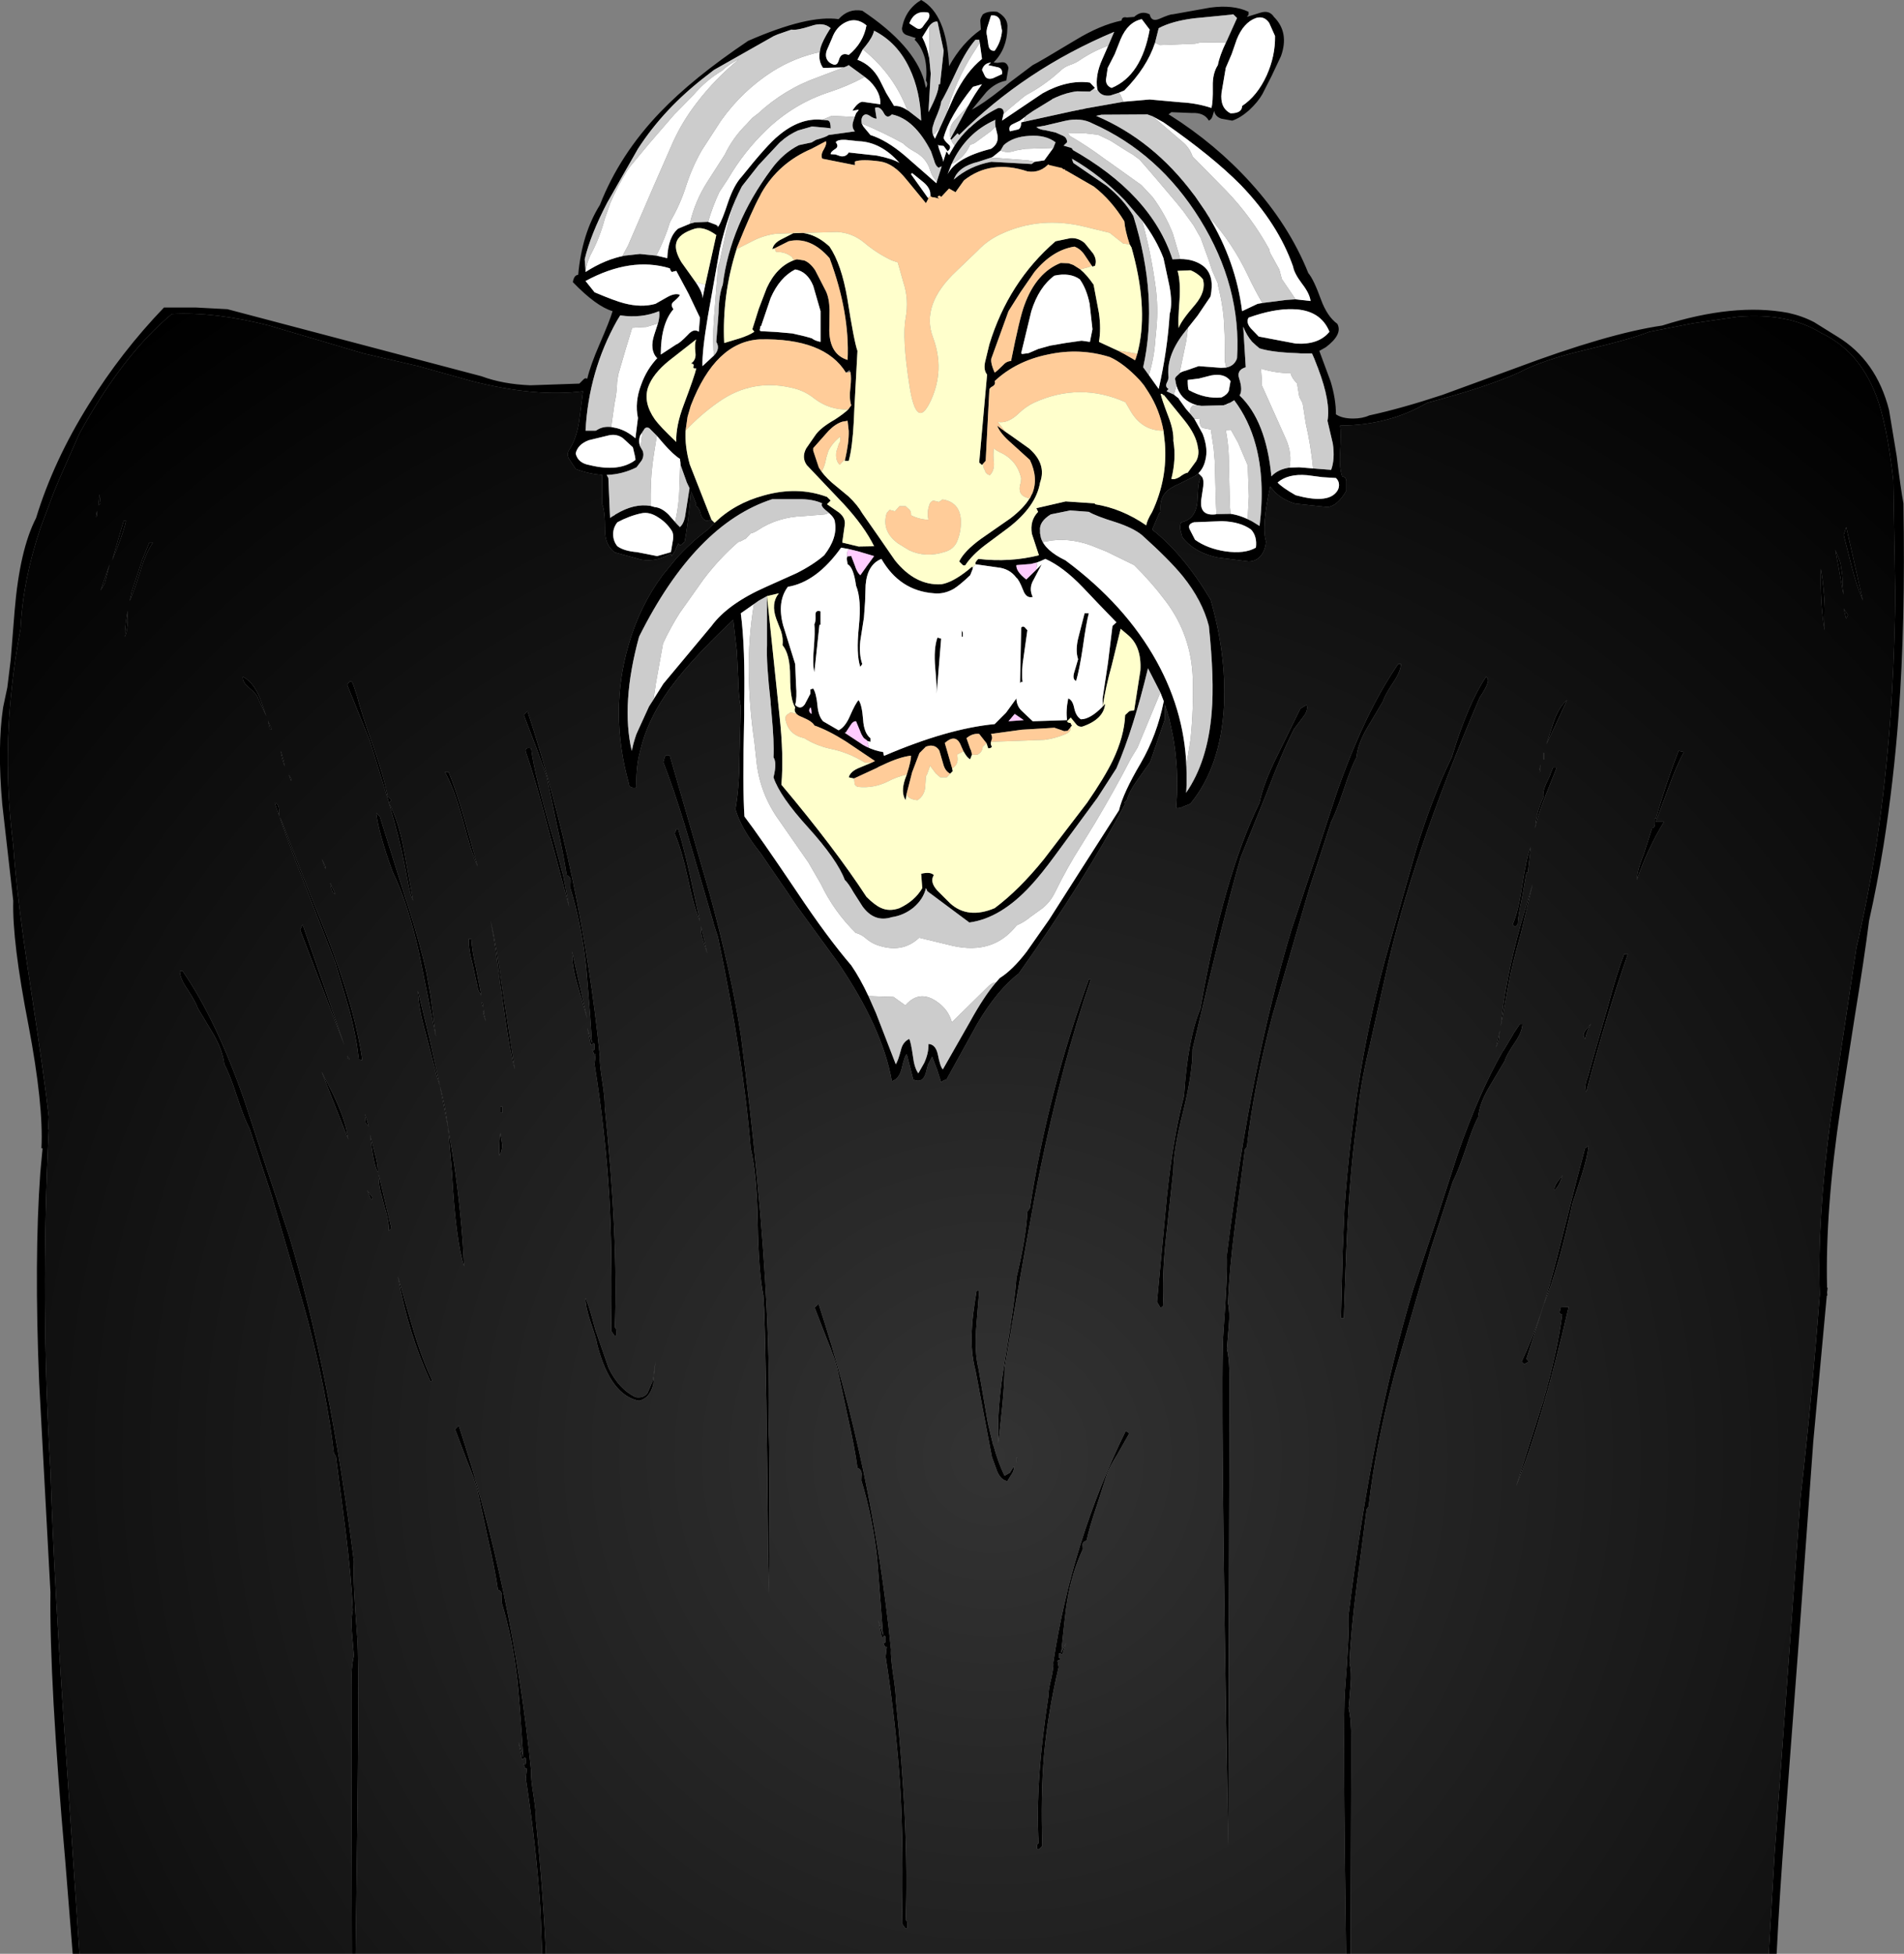 <?xml version="1.0" encoding="UTF-8" standalone="no"?>
<svg xmlns:xlink="http://www.w3.org/1999/xlink" height="346.6px" width="337.85px" xmlns="http://www.w3.org/2000/svg">
  <rect width="100%" height="100%" fill="#808080" stroke="none"/>
  <g transform="matrix(1.0, 0.0, 0.0, 1.0, 168.9, 173.3)">
    <path d="M-42.65 -81.1 L-43.55 -80.9 Q-44.45 -81.3 -44.6 -82.3 -44.9 -83.3 -45.55 -83.65 L-45.35 -83.85 -45.85 -85.1 -46.3 -86.1 Q-46.75 -80.7 -47.4 -77.25 L-47.8 -76.85 Q-48.05 -76.6 -48.25 -76.6 L-48.55 -76.9 -49.15 -75.55 -49.7 -74.65 -49.85 -75.1 Q-52.35 -73.6 -55.05 -74.0 L-59.8 -75.3 Q-61.55 -76.55 -61.55 -79.3 -61.55 -82.8 -62.05 -83.85 L-62.05 -89.05 Q-64.35 -89.2 -66.75 -90.1 L-67.8 -91.7 Q-68.45 -92.65 -67.9 -93.5 -66.65 -95.4 -66.15 -98.45 L-65.45 -103.9 Q-73.8 -102.8 -85.2 -105.7 L-94.7 -108.35 -104.4 -110.6 -121.15 -115.55 Q-130.75 -118.0 -138.4 -117.6 -147.1 -110.4 -154.8 -96.4 L-158.25 -88.6 -158.3 -88.5 -159.4 -85.85 -159.45 -85.7 -161.7 -79.7 Q-164.85 -70.35 -165.25 -61.75 -166.25 -56.55 -166.8 -51.35 -168.35 -37.3 -166.55 -23.45 -165.95 -14.35 -163.6 0.95 -160.95 18.3 -160.25 24.8 L-160.35 27.05 -160.25 27.05 Q-161.75 57.5 -159.95 87.55 -159.35 107.3 -157.0 140.55 L-154.8 173.3 -156.0 173.3 -157.3 157.05 Q-160.15 124.85 -159.95 109.15 L-161.95 71.95 Q-162.85 50.05 -161.75 34.75 L-161.35 30.45 -161.35 30.4 -161.55 30.4 Q-161.15 22.8 -163.85 8.55 -166.75 -6.3 -166.55 -13.5 L-168.5 -30.65 Q-169.4 -40.75 -168.35 -47.8 L-167.6 -51.35 -167.0 -56.25 -166.3 -65.0 Q-165.4 -75.8 -162.5 -81.4 -159.4 -91.55 -153.15 -101.55 -147.4 -110.85 -139.8 -118.75 L-134.2 -118.75 -128.55 -118.45 -83.45 -106.55 Q-79.7 -105.15 -74.8 -104.95 L-66.1 -105.25 -65.4 -105.95 Q-65.05 -106.35 -64.7 -106.1 -64.15 -108.45 -62.55 -112.15 -60.7 -116.4 -60.2 -118.1 -63.1 -118.95 -67.25 -123.25 -67.05 -124.5 -66.3 -124.55 -65.65 -131.85 -62.45 -136.95 -58.95 -145.9 -51.75 -153.4 -45.9 -159.5 -36.15 -166.05 -25.5 -170.7 -20.1 -169.9 -18.35 -171.85 -15.9 -171.4 -6.75 -165.3 -4.9 -158.95 L-4.9 -158.9 -4.6 -157.7 Q-4.15 -158.4 -4.6 -159.0 -4.35 -161.05 -4.8 -163.0 -5.4 -165.1 -6.6 -166.25 L-6.4 -166.55 -7.95 -167.05 Q-8.85 -167.35 -8.85 -168.3 -8.25 -171.6 -5.45 -173.3 -0.9 -170.8 -0.5 -161.55 1.8 -165.7 5.15 -168.05 L5.05 -169.55 Q5.0 -169.95 5.5 -170.75 6.4 -171.4 8.05 -171.2 10.05 -170.1 9.85 -168.3 9.8 -164.65 7.4 -162.2 L8.1 -162.15 8.9 -162.25 Q9.8 -162.3 10.05 -161.25 L9.65 -159.0 Q7.75 -158.65 6.15 -157.0 L3.55 -153.85 Q5.5 -154.85 8.9 -157.55 L10.05 -158.5 10.1 -158.55 14.35 -161.75 Q15.4 -162.25 21.95 -166.2 26.3 -168.85 30.1 -169.65 30.2 -170.4 31.05 -170.2 L32.35 -170.3 Q33.65 -171.5 35.1 -170.75 35.4 -169.35 36.8 -169.95 38.75 -170.8 39.15 -170.75 L45.85 -171.95 Q49.95 -172.5 52.65 -171.2 L52.65 -170.7 52.35 -170.3 54.75 -171.05 Q56.35 -171.55 57.15 -170.3 59.9 -167.55 58.4 -163.35 L56.75 -159.85 55.1 -156.6 Q54.3 -155.2 52.75 -153.75 51.15 -152.35 49.75 -151.9 L47.8 -152.25 Q46.7 -152.65 46.55 -153.65 L46.25 -152.7 Q46.1 -152.15 45.6 -151.9 44.8 -153.35 42.65 -153.25 L38.95 -153.4 38.5 -153.05 38.45 -153.0 38.65 -152.9 Q46.8 -147.75 53.0 -140.9 59.85 -133.35 63.25 -124.85 64.2 -123.75 65.5 -120.15 66.6 -117.15 68.4 -115.85 69.4 -114.0 66.35 -111.7 L65.2 -111.05 67.2 -105.65 Q68.15 -102.55 68.15 -99.8 69.25 -99.05 71.2 -99.05 72.85 -99.05 74.05 -99.6 79.8 -100.85 87.05 -103.25 L99.9 -107.95 Q116.4 -114.15 126.05 -115.55 138.8 -119.6 148.4 -117.8 150.9 -117.25 153.0 -116.15 L157.1 -113.6 Q164.05 -109.4 166.3 -100.55 L167.65 -92.4 Q168.4 -86.35 168.85 -84.0 169.2 -62.6 168.0 -46.5 167.1 -34.5 165.3 -23.2 164.2 -16.45 162.75 -9.95 161.9 -3.25 160.25 6.8 L157.7 23.15 Q154.95 41.4 155.3 55.15 L155.4 55.15 155.3 55.95 155.35 56.5 155.25 56.55 152.85 82.45 150.35 117.0 147.8 150.7 Q146.9 162.45 146.35 173.3 L144.95 173.3 146.0 155.4 150.6 92.3 Q152.6 74.75 154.0 56.35 153.55 43.1 155.9 25.45 L160.5 -5.15 Q162.55 -14.0 164.0 -23.2 165.7 -34.4 166.55 -46.2 167.15 -54.75 167.35 -64.15 L167.4 -66.7 167.4 -66.75 167.4 -67.75 167.4 -67.8 167.05 -88.15 Q165.9 -98.2 164.0 -103.15 160.95 -111.1 154.2 -114.25 148.4 -117.85 139.4 -117.1 L131.5 -115.95 123.8 -114.45 Q120.55 -113.15 112.1 -111.15 104.75 -109.4 100.6 -107.2 94.5 -104.5 84.35 -101.85 77.55 -97.85 68.9 -97.8 69.1 -96.5 68.9 -93.2 68.7 -90.4 69.25 -88.8 70.05 -88.65 70.0 -87.75 L70.0 -86.25 Q68.45 -83.55 66.65 -83.35 L60.95 -83.95 Q58.1 -84.75 56.5 -87.0 54.9 -79.85 55.75 -77.25 55.65 -75.85 54.9 -74.8 54.0 -73.7 52.65 -73.7 L47.15 -74.4 46.3 -74.6 Q42.8 -75.55 40.9 -78.0 L40.55 -79.3 Q40.4 -80.0 40.7 -80.65 43.2 -81.15 43.55 -84.15 L43.7 -86.65 Q43.8 -88.1 44.3 -88.8 44.75 -88.35 44.6 -87.0 L44.25 -84.65 Q43.9 -81.75 46.75 -82.05 L46.95 -82.1 49.45 -82.15 Q51.25 -81.9 53.3 -80.8 L54.1 -80.3 54.6 -80.0 Q55.6 -88.15 53.9 -94.4 52.7 -98.85 50.1 -102.3 L49.45 -101.9 48.65 -101.55 48.2 -101.4 44.3 -101.3 43.65 -101.4 43.55 -101.4 Q41.9 -101.85 40.9 -102.95 40.2 -103.75 39.85 -104.9 L39.85 -104.95 39.75 -105.3 39.65 -105.9 39.6 -106.0 39.6 -106.1 39.6 -106.15 39.75 -106.45 40.4 -107.05 40.4 -107.1 Q40.85 -107.4 41.5 -107.55 L43.8 -108.35 47.75 -108.05 48.7 -108.1 Q50.15 -108.4 50.6 -109.75 51.4 -122.45 44.05 -134.35 36.75 -146.15 24.95 -151.4 22.9 -152.5 20.05 -151.85 L16.45 -151.0 15.0 -150.75 Q15.55 -150.3 16.6 -150.2 L18.4 -149.8 19.75 -149.2 Q20.45 -148.85 20.45 -148.05 L19.45 -147.1 19.4 -147.05 18.95 -146.55 18.85 -146.4 18.4 -145.8 18.35 -145.7 18.2 -145.55 17.9 -145.15 17.45 -144.5 Q15.75 -142.5 13.4 -142.9 6.9 -145.05 2.15 -141.3 L0.65 -139.2 -0.5 -139.85 -1.9 -138.35 Q-2.1 -138.65 -2.35 -138.55 L-2.55 -138.35 -2.2 -138.05 -3.2 -138.3 -3.3 -138.3 Q-3.65 -138.3 -3.8 -138.55 L-3.85 -139.2 Q-4.05 -140.2 -5.2 -141.1 L-7.05 -142.6 -7.25 -142.4 -4.25 -138.2 -4.15 -138.1 -4.6 -137.25 -8.1 -141.5 Q-10.35 -144.3 -12.7 -144.65 -15.95 -145.1 -17.2 -144.65 L-17.2 -144.0 -23.0 -145.15 Q-23.3 -145.85 -22.75 -146.75 -22.15 -147.75 -22.35 -148.25 L-24.9 -146.9 Q-30.75 -144.4 -33.8 -139.05 L-34.05 -138.55 Q-35.4 -136.15 -38.15 -129.35 L-38.2 -129.1 Q-40.8 -120.95 -40.4 -112.45 L-37.75 -113.25 Q-36.0 -113.8 -35.05 -114.45 L-35.4 -114.9 -34.25 -118.55 -32.85 -122.2 Q-31.1 -126.0 -28.0 -127.15 L-27.5 -127.3 -26.2 -127.1 Q-25.15 -126.7 -24.25 -125.35 L-22.35 -121.65 Q-21.75 -120.4 -21.7 -118.3 L-21.75 -114.6 Q-21.65 -110.4 -18.5 -109.45 -18.1 -117.85 -21.7 -127.5 -25.1 -131.4 -28.95 -130.5 L-31.45 -129.25 -31.85 -129.1 Q-31.65 -130.15 -30.25 -130.85 L-28.0 -132.0 Q-24.65 -132.3 -21.7 -129.55 -19.6 -126.45 -18.55 -120.35 -17.35 -112.7 -16.75 -111.05 L-17.3 -100.85 -17.4 -98.55 Q-17.65 -93.85 -18.3 -91.55 L-19.0 -91.55 -18.95 -91.75 Q-18.25 -94.8 -18.3 -96.85 L-18.5 -98.65 -19.4 -98.5 Q-20.6 -98.15 -21.85 -96.9 L-24.6 -93.8 -24.6 -93.5 -24.6 -93.4 -24.6 -93.35 -23.6 -90.35 Q-22.75 -88.95 -21.25 -87.65 L-18.35 -85.25 Q-16.75 -83.75 -15.9 -82.25 L-13.0 -78.1 -10.1 -73.9 Q-6.5 -69.4 -1.9 -69.65 0.1 -69.95 2.9 -72.2 L3.55 -72.75 3.75 -72.65 3.65 -72.25 3.25 -71.25 Q1.4 -69.5 0.35 -68.85 -1.4 -67.85 -3.2 -68.05 -9.25 -68.5 -12.5 -74.15 -15.0 -73.15 -15.3 -69.55 L-15.4 -66.55 -15.6 -63.75 -16.25 -59.6 Q-16.5 -57.2 -15.9 -55.5 L-16.25 -55.0 Q-17.0 -57.2 -16.5 -62.15 -16.0 -67.0 -17.0 -69.4 -17.45 -72.7 -18.5 -73.2 L-18.65 -74.2 -18.55 -74.6 -17.85 -74.65 -17.2 -72.95 Q-16.85 -71.8 -16.25 -71.25 L-15.25 -72.65 -15.0 -73.0 -13.8 -74.65 -16.65 -75.5 -18.3 -75.9 -19.65 -76.15 Q-24.0 -70.05 -29.1 -69.2 -31.05 -66.6 -29.95 -62.4 L-27.8 -55.5 -27.65 -51.75 Q-27.45 -49.55 -27.8 -48.25 -26.85 -47.3 -26.1 -48.35 L-25.1 -50.25 -25.1 -51.0 -24.6 -51.15 Q-24.05 -50.3 -23.85 -48.15 -23.7 -46.3 -22.85 -45.35 L-20.1 -43.75 Q-18.95 -44.3 -18.1 -46.25 -17.1 -48.55 -16.55 -49.1 -15.95 -48.3 -15.75 -45.65 -15.6 -43.25 -14.45 -42.35 L-14.45 -41.7 -15.0 -41.85 -15.0 -41.9 -15.6 -42.35 -15.75 -42.55 -15.85 -42.7 -15.9 -42.8 -16.05 -43.05 -17.0 -45.35 Q-17.55 -45.4 -18.05 -44.55 L-18.8 -43.4 -19.0 -43.3 -18.85 -43.2 -15.75 -41.15 -15.65 -41.1 -15.2 -40.85 Q-13.5 -40.05 -12.2 -39.9 L-12.05 -39.25 -11.95 -39.25 Q-0.75 -44.05 7.6 -44.85 L9.6 -46.85 11.45 -49.4 Q11.5 -48.0 12.45 -47.15 L14.35 -45.35 20.45 -45.55 Q20.2 -47.2 20.65 -49.4 21.4 -49.15 21.7 -47.75 22.0 -46.25 22.9 -45.7 24.55 -45.7 26.75 -47.95 L26.75 -49.4 27.7 -55.7 28.5 -62.25 29.2 -62.9 26.1 -66.1 23.25 -69.1 Q19.75 -72.75 16.6 -74.15 L15.7 -73.75 15.05 -73.5 14.8 -73.45 14.0 -73.25 11.45 -73.05 Q11.35 -71.95 13.2 -70.5 L14.95 -72.2 15.95 -73.2 14.5 -70.45 Q13.6 -68.95 14.35 -67.4 13.2 -67.1 12.65 -68.6 11.9 -70.5 11.45 -70.8 10.25 -72.45 8.05 -72.65 L4.2 -73.2 Q4.05 -73.55 4.7 -74.15 10.3 -73.5 15.45 -74.8 L14.2 -78.6 Q13.8 -80.95 15.3 -82.5 L15.0 -83.15 20.2 -84.35 25.4 -84.0 25.4 -83.85 Q30.15 -83.1 34.5 -80.1 34.6 -80.95 35.55 -82.5 38.3 -88.4 37.8 -94.65 L37.55 -96.9 Q36.85 -100.65 34.9 -103.7 L34.25 -104.7 34.05 -105.0 33.3 -105.9 Q30.5 -108.85 28.05 -109.95 22.65 -111.65 17.0 -110.4 11.4 -109.25 7.6 -105.7 7.8 -105.15 7.3 -104.8 6.65 -104.5 6.65 -104.1 L6.4 -99.3 6.4 -99.25 6.0 -91.55 5.5 -91.0 5.35 -90.8 4.85 -91.25 6.25 -106.85 Q5.5 -107.75 6.0 -109.5 L6.65 -112.2 Q10.05 -123.3 18.4 -130.5 L21.05 -131.05 Q22.4 -131.15 23.55 -130.2 L25.05 -128.35 Q25.8 -127.2 25.4 -126.15 L24.95 -126.0 24.8 -126.2 23.6 -128.0 Q22.85 -129.15 21.75 -129.55 17.85 -128.95 14.65 -125.05 L12.2 -121.5 10.05 -118.1 7.1 -109.95 Q6.7 -109.2 7.6 -107.2 8.0 -107.45 9.0 -108.45 9.7 -109.25 10.5 -109.25 12.05 -117.05 12.9 -119.25 15.0 -124.95 19.3 -126.65 L20.7 -126.6 21.55 -126.3 22.5 -125.7 22.8 -125.5 Q23.95 -124.55 25.15 -122.8 L26.1 -117.75 Q26.5 -114.95 26.1 -112.65 L29.45 -111.1 30.6 -110.5 32.25 -109.55 32.35 -109.45 32.55 -109.45 32.9 -110.55 Q34.9 -118.0 32.15 -128.4 L31.9 -129.3 31.9 -129.35 31.55 -129.95 Q30.75 -132.35 30.6 -134.05 28.3 -137.8 25.2 -140.2 L20.35 -143.0 20.15 -143.05 Q20.0 -143.35 20.0 -143.75 L20.0 -143.9 20.05 -144.5 20.25 -145.15 20.3 -145.2 20.65 -146.05 20.95 -146.6 21.1 -146.9 Q35.35 -138.95 39.15 -127.3 L40.5 -127.35 Q43.1 -127.35 44.75 -126.0 46.65 -124.35 45.9 -120.7 L43.6 -117.3 41.9 -115.15 41.0 -114.0 Q38.0 -110.0 38.45 -106.35 L38.35 -105.85 38.1 -105.3 Q37.85 -104.65 38.45 -104.3 L38.1 -103.9 39.4 -103.3 40.15 -102.7 40.3 -102.55 40.3 -102.5 41.55 -100.75 42.35 -99.85 43.0 -99.05 44.5 -96.35 Q45.55 -93.65 44.95 -91.55 44.65 -90.25 43.75 -89.35 L43.2 -88.9 40.4 -87.5 Q38.55 -86.7 37.85 -85.85 36.8 -84.65 37.05 -82.5 36.85 -82.45 36.6 -81.8 L35.55 -79.35 Q41.05 -75.05 45.9 -66.95 48.7 -57.25 48.3 -48.25 47.75 -37.3 42.3 -30.7 L41.15 -30.25 Q40.4 -29.85 39.8 -29.95 L39.85 -30.7 Q40.3 -37.05 39.2 -42.9 L38.55 -45.9 38.5 -46.0 37.8 -48.35 37.8 -45.7 35.2 -38.15 32.8 -34.75 Q31.45 -32.85 31.05 -31.35 L30.6 -30.9 30.75 -30.7 Q23.6 -17.2 11.9 -0.65 8.0 2.4 4.55 8.25 L-0.95 18.2 Q-1.6 18.35 -1.9 18.7 L-2.6 16.5 -3.5 14.15 -4.2 15.5 -4.25 15.6 -4.65 17.15 Q-5.25 18.95 -6.85 18.2 L-8.0 13.7 Q-8.4 14.0 -8.9 16.25 -9.35 18.1 -10.65 18.5 -12.3 9.05 -20.25 -2.6 L-27.25 -12.2 -33.9 -21.9 Q-37.4 -26.25 -38.4 -29.75 -37.7 -33.8 -37.7 -38.75 L-37.45 -47.95 Q-37.85 -49.6 -37.9 -52.7 L-38.15 -57.75 -38.8 -63.35 Q-47.3 -55.35 -50.9 -49.9 -54.1 -45.15 -55.25 -40.3 L-55.55 -39.1 Q-56.1 -36.35 -55.95 -33.6 -57.3 -33.4 -57.3 -34.25 -60.85 -47.0 -57.35 -58.95 -55.35 -65.85 -51.3 -71.3 L-49.05 -74.05 Q-46.5 -76.95 -43.3 -79.35 L-42.1 -80.55 Q-38.55 -84.0 -33.4 -85.4 -27.4 -87.1 -22.15 -85.15 L-21.5 -84.5 -22.15 -83.85 -20.05 -82.4 Q-18.85 -81.45 -19.0 -80.25 L-19.45 -77.05 -16.55 -76.35 -13.8 -76.4 Q-15.55 -79.95 -19.2 -83.9 L-25.75 -90.8 Q-26.7 -92.15 -25.85 -93.75 L-24.15 -96.2 Q-23.25 -97.45 -20.8 -98.85 -19.25 -99.85 -18.4 -100.65 L-17.85 -101.4 Q-18.25 -102.55 -18.0 -104.6 -17.8 -106.3 -18.0 -107.3 L-18.05 -107.35 -18.15 -107.65 -18.8 -107.2 Q-22.6 -113.35 -34.1 -113.1 -41.95 -112.65 -46.3 -101.4 L-46.35 -101.25 -46.9 -99.35 -47.25 -96.9 Q-47.4 -94.1 -46.5 -90.9 L-42.65 -81.1 M-106.45 173.3 L-106.55 131.9 -106.55 126.1 Q-106.6 122.4 -106.1 120.45 L-106.45 116.25 Q-106.65 113.95 -106.3 112.35 -106.55 106.6 -107.55 98.5 L-109.3 85.05 -109.65 84.55 Q-110.85 74.15 -114.2 61.25 -115.1 57.85 -120.75 38.65 L-124.6 26.95 Q-125.55 25.2 -126.85 21.2 -128.15 17.2 -129.1 15.5 -129.35 13.15 -130.95 10.3 L-133.8 5.55 Q-134.15 4.5 -135.6 2.25 -136.95 0.35 -137.0 -1.05 L-136.5 -1.05 Q-130.5 7.65 -125.5 22.05 L-121.5 34.25 -117.55 46.1 Q-110.3 70.35 -106.1 103.7 -106.3 107.2 -105.5 117.3 -105.05 122.85 -105.8 173.3 L-106.45 173.3 M-72.7 173.3 L-73.0 165.55 Q-73.7 154.55 -75.6 142.2 L-75.4 140.45 Q-75.8 140.5 -75.75 140.25 L-76.05 139.6 -75.75 139.75 Q-75.55 139.6 -75.6 139.25 L-75.6 138.65 -75.75 138.45 -76.25 138.85 -76.9 135.75 -76.05 138.45 Q-76.8 127.2 -77.1 124.75 -77.95 117.3 -79.9 110.95 L-79.85 109.65 Q-79.9 108.9 -80.55 108.7 -81.05 105.2 -82.35 99.5 L-84.15 91.15 Q-84.6 89.3 -86.05 85.8 L-88.15 80.25 -87.5 79.6 Q-77.9 108.85 -74.65 140.9 -74.75 142.0 -74.25 145.1 -73.75 148.3 -73.8 149.7 -72.5 162.6 -72.05 173.3 L-72.7 173.3 M69.95 173.3 Q69.35 131.7 69.75 126.65 70.55 116.55 70.4 113.1 74.55 79.7 81.85 55.45 L85.8 43.65 89.75 31.45 Q93.45 20.75 97.75 13.2 L97.8 13.2 99.65 10.1 99.65 10.05 100.8 8.35 101.25 8.35 Q101.2 9.75 99.9 11.65 98.4 13.85 98.1 14.9 L95.25 19.7 Q93.6 22.55 93.4 24.85 92.45 26.6 91.15 30.6 89.8 34.55 88.9 36.3 L85.05 48.05 78.5 70.65 Q75.1 83.55 73.95 93.95 L73.6 94.45 71.85 107.9 Q70.8 116.0 70.55 121.75 70.95 123.3 70.75 125.65 L70.4 129.8 Q70.9 131.75 70.85 135.5 L70.85 141.25 70.75 173.3 69.95 173.3 M-23.45 -164.05 L-23.3 -164.85 Q-22.95 -166.05 -21.7 -168.05 L-21.5 -168.3 Q-22.8 -169.45 -24.95 -168.7 -27.6 -167.85 -28.45 -168.05 L-30.9 -167.2 -31.6 -166.9 -42.2 -160.9 -43.55 -159.85 Q-51.05 -154.1 -55.7 -146.9 L-61.15 -137.35 Q-64.1 -131.7 -65.15 -127.3 L-65.0 -125.4 -65.0 -125.05 Q-61.5 -127.3 -58.05 -127.95 L-55.35 -128.25 -52.4 -127.95 -50.5 -127.5 Q-50.35 -131.3 -48.55 -132.75 L-46.5 -133.6 -46.45 -133.65 -46.35 -133.65 -46.2 -133.7 -45.8 -133.8 -45.65 -133.85 -43.25 -133.95 -41.8 -133.4 -41.5 -132.95 -41.4 -133.15 Q-40.75 -134.25 -39.7 -137.45 -38.65 -140.5 -37.3 -141.95 -32.7 -147.7 -30.75 -149.25 -26.95 -152.45 -23.05 -152.05 L-23.0 -152.05 -22.1 -151.95 -21.9 -151.9 Q-21.5 -151.7 -21.5 -150.5 L-21.65 -150.55 -21.75 -150.55 -21.85 -150.6 -22.0 -150.6 -24.7 -150.85 -24.85 -150.85 -27.3 -150.15 Q-28.9 -149.45 -30.45 -148.1 L-30.7 -147.85 -34.3 -144.0 -37.25 -140.25 -37.25 -140.2 -37.3 -140.15 Q-39.7 -135.55 -41.2 -129.0 L-43.3 -117.15 Q-44.35 -110.9 -44.25 -108.35 L-42.2 -110.25 Q-41.05 -111.45 -41.8 -112.65 L-41.4 -117.75 Q-41.35 -121.0 -40.65 -122.8 -39.3 -133.5 -32.05 -143.25 -30.0 -146.1 -27.15 -147.55 L-25.05 -148.0 -24.95 -148.0 -24.1 -148.5 Q-22.15 -149.05 -21.9 -149.35 L-17.2 -150.0 Q-17.8 -150.65 -17.55 -151.6 L-17.25 -152.55 -17.0 -153.2 Q-16.5 -153.75 -16.55 -153.85 L-17.65 -153.65 Q-16.75 -155.1 -15.9 -155.25 L-12.7 -154.8 Q-12.55 -156.85 -14.55 -158.9 L-15.45 -159.65 -18.25 -161.7 -18.3 -161.75 -18.65 -161.55 -19.15 -161.35 -22.85 -161.25 Q-23.7 -162.45 -23.45 -164.05 M-21.25 -166.55 L-22.2 -164.35 Q-22.65 -163.0 -21.7 -162.2 -20.9 -161.65 -20.5 -161.9 -20.25 -162.0 -20.05 -162.65 -19.65 -164.1 -18.3 -163.55 -15.7 -165.7 -15.15 -168.8 -16.9 -170.25 -18.75 -169.4 -20.5 -168.6 -21.25 -166.55 M-4.2 -169.85 Q-3.8 -170.55 -4.15 -171.05 -6.6 -171.6 -7.55 -169.15 L-6.25 -168.3 Q-5.5 -167.9 -5.0 -168.8 L-4.2 -169.85 M-4.0 -162.9 L-3.75 -160.25 -4.15 -153.4 Q-2.25 -157.0 -2.35 -158.35 L-2.1 -158.35 -1.45 -164.3 -2.55 -169.45 Q-3.25 -169.6 -4.0 -168.7 L-4.1 -168.55 -5.25 -166.7 Q-4.35 -164.95 -4.0 -162.9 M-15.8 -164.55 L-16.75 -162.7 Q-14.2 -161.75 -12.8 -159.1 L-11.65 -156.8 -10.25 -154.5 Q-9.15 -154.6 -7.9 -153.75 L-7.65 -153.6 -5.45 -151.9 Q-5.6 -157.15 -7.5 -161.15 -9.65 -165.75 -13.8 -167.85 -14.05 -166.7 -15.3 -165.15 L-15.8 -164.55 M-2.65 -141.15 L-1.8 -143.8 -2.35 -143.55 Q-2.9 -143.85 -3.15 -144.85 L-3.7 -146.45 Q-6.65 -152.2 -10.65 -153.0 -11.5 -152.15 -12.05 -153.2 -12.75 -154.55 -13.65 -154.15 L-13.35 -152.25 Q-13.75 -152.2 -14.65 -152.8 -15.45 -153.3 -15.9 -152.55 L-16.0 -152.25 -16.05 -152.0 -16.0 -151.4 -15.7 -150.85 -14.45 -149.35 Q-11.6 -148.45 -8.35 -145.7 L-2.75 -140.8 -2.65 -141.15 M4.95 -165.7 L4.85 -166.25 4.2 -166.25 Q2.6 -164.45 0.95 -160.95 -1.15 -156.45 -1.9 -155.25 -1.9 -154.55 -3.05 -151.9 L-3.15 -151.6 -3.35 -150.95 -3.4 -150.8 Q-3.55 -150.05 -3.35 -149.4 L-3.0 -148.7 -2.05 -150.75 -1.0 -153.05 0.4 -156.2 Q2.5 -160.55 5.35 -162.85 L4.95 -165.7 M27.75 -165.2 L28.8 -167.65 Q12.95 -161.0 1.3 -149.35 L1.0 -149.65 -0.1 -148.5 -0.15 -148.55 -0.3 -148.7 -0.2 -148.8 2.75 -154.25 Q4.1 -156.75 5.35 -158.35 L3.75 -157.9 Q-0.45 -152.65 -1.45 -148.9 -1.5 -148.5 -0.6 -147.7 0.05 -147.15 -0.75 -146.45 L-1.45 -147.4 -2.55 -147.55 Q-2.3 -147.4 -2.35 -147.1 L-1.6 -145.0 -1.55 -144.6 -0.95 -146.45 -0.5 -145.8 0.5 -147.5 Q1.5 -149.05 3.05 -150.55 L3.2 -150.65 Q5.6 -152.9 8.25 -154.15 9.25 -154.2 9.2 -153.2 L8.9 -151.9 16.1 -156.75 Q20.5 -159.2 24.5 -158.65 L25.4 -157.7 24.5 -157.05 22.25 -157.1 Q20.4 -156.9 18.4 -156.0 L18.3 -155.95 18.0 -155.8 17.85 -155.75 17.75 -155.65 14.4 -153.6 13.1 -152.7 13.1 -152.65 12.1 -151.9 10.85 -151.3 Q9.95 -150.9 10.3 -150.0 L11.8 -150.35 Q12.3 -150.6 12.3 -151.6 L12.8 -151.7 21.25 -153.55 21.75 -153.65 22.0 -153.7 22.2 -153.75 22.35 -153.75 22.5 -153.8 22.9 -153.9 23.05 -153.9 23.5 -154.0 23.65 -154.05 30.45 -155.25 35.1 -155.65 40.65 -155.15 Q43.5 -155.0 46.05 -154.15 46.35 -155.1 46.3 -158.0 46.25 -160.3 47.2 -161.75 47.5 -163.4 48.65 -165.8 L48.8 -166.1 50.6 -170.1 49.95 -170.75 49.9 -170.75 49.75 -170.75 49.6 -170.7 42.95 -170.05 Q39.05 -169.55 36.7 -168.3 L36.05 -165.7 Q34.6 -161.3 30.6 -157.25 L29.65 -156.85 28.1 -156.35 Q26.5 -156.15 25.85 -157.35 L25.8 -157.5 Q25.4 -159.95 26.7 -162.8 L27.75 -165.2 M-43.75 -122.8 L-41.8 -131.6 Q-43.95 -133.15 -45.55 -132.75 -48.5 -131.85 -48.9 -130.2 -49.25 -128.9 -48.0 -126.8 L-45.5 -123.3 Q-44.15 -121.35 -44.25 -120.35 L-43.75 -122.8 M-48.9 -125.25 L-49.7 -125.05 -49.9 -125.3 -50.05 -125.7 Q-56.95 -127.8 -65.0 -123.45 L-63.4 -121.45 Q-59.75 -119.9 -58.15 -119.5 -55.1 -118.7 -52.6 -119.4 L-50.4 -120.65 Q-49.1 -121.35 -48.25 -121.0 -48.35 -120.65 -49.3 -119.85 -50.05 -119.3 -49.4 -118.45 -51.65 -115.85 -51.65 -110.4 L-48.9 -112.2 Q-48.3 -112.4 -46.85 -113.9 -45.8 -115.1 -44.9 -114.45 L-44.7 -116.95 -46.7 -121.15 -48.9 -125.25 M-52.1 -116.1 Q-51.8 -117.3 -51.95 -118.1 -55.05 -116.8 -58.85 -117.35 L-59.0 -117.1 -59.4 -116.45 Q-64.45 -107.45 -65.0 -96.9 L-63.2 -96.9 -63.0 -97.0 -62.75 -97.15 Q-61.75 -97.7 -60.45 -97.55 L-59.45 -97.35 Q-57.7 -96.9 -56.15 -95.55 L-55.7 -99.15 Q-56.3 -101.95 -55.15 -105.0 -54.15 -107.85 -52.1 -109.95 L-52.3 -109.75 Q-53.7 -111.25 -52.8 -113.95 L-52.1 -116.1 M-47.55 -101.55 Q-45.65 -106.6 -45.35 -107.95 -46.0 -107.85 -45.85 -108.3 -45.7 -108.8 -46.3 -108.8 -45.35 -109.45 -45.5 -110.7 -45.7 -112.35 -45.35 -113.1 L-50.2 -109.3 Q-53.05 -107.0 -53.9 -104.6 -54.8 -101.9 -52.7 -98.9 -51.8 -97.65 -48.9 -94.9 -49.0 -97.75 -47.55 -101.55 M-0.05 -144.2 L-0.75 -142.4 Q0.75 -145.35 6.95 -146.9 8.45 -147.85 8.05 -149.55 L7.75 -150.8 Q7.6 -151.8 7.75 -152.05 2.5 -149.75 -0.05 -144.2 M18.8 -147.25 L19.4 -147.05 18.8 -147.25 M-19.8 -145.6 Q-18.8 -145.4 -18.3 -146.25 L-13.3 -145.7 Q-10.55 -145.15 -9.3 -144.4 -12.55 -148.1 -16.55 -148.25 L-18.9 -148.5 Q-20.35 -148.55 -20.6 -148.05 -20.0 -147.35 -20.65 -146.9 -21.55 -146.35 -21.5 -145.95 L-20.65 -145.9 -19.8 -145.6 M9.45 -96.75 L10.75 -95.85 13.7 -93.75 Q16.85 -91.0 15.65 -87.7 14.95 -83.45 10.0 -79.65 L5.9 -76.6 Q3.55 -74.8 2.4 -73.05 2.1 -72.85 1.8 -73.2 L1.3 -73.7 Q2.2 -75.55 5.15 -77.7 L10.4 -81.35 Q12.75 -83.15 13.8 -84.9 L13.85 -84.9 14.2 -85.65 14.25 -85.7 Q15.4 -88.45 13.85 -91.7 L10.65 -94.6 Q8.5 -96.45 8.05 -97.8 8.5 -97.4 9.45 -96.75 M-23.3 -118.1 L-24.6 -122.6 Q-25.65 -125.15 -27.8 -125.5 -30.55 -124.1 -32.15 -120.45 L-33.85 -115.45 -33.95 -115.45 -34.1 -114.75 -34.1 -114.7 -34.05 -114.7 -34.0 -114.6 -33.9 -114.55 -31.1 -114.4 -30.55 -114.35 -28.3 -114.15 -26.15 -113.65 -25.6 -113.5 -24.9 -113.3 -24.8 -113.25 Q-24.3 -112.85 -23.3 -112.65 L-23.3 -118.1 M-99.85 -30.9 L-99.9 -31.0 -103.3 -41.95 -107.3 -51.8 Q-106.6 -53.05 -106.2 -51.8 L-105.55 -49.85 Q-104.9 -47.2 -102.65 -40.85 -100.7 -35.2 -100.1 -32.0 L-99.45 -31.35 -99.85 -30.9 M-99.85 -30.75 Q-98.2 -27.75 -97.2 -22.4 L-95.6 -13.5 -96.0 -14.55 -96.45 -16.45 -97.15 -20.1 Q-98.05 -24.65 -99.85 -30.75 M-151.05 -84.0 L-151.45 -83.65 -151.25 -85.6 -151.05 -84.0 M-151.7 -81.75 L-151.9 -81.6 -151.7 -82.7 -151.7 -81.75 M-142.4 -77.05 L-141.75 -77.05 Q-143.05 -75.25 -144.1 -71.65 -145.25 -68.1 -145.9 -66.65 L-145.5 -68.4 -143.55 -74.3 -143.5 -74.35 -142.4 -77.05 M-146.55 -80.9 Q-146.8 -79.5 -148.1 -76.1 L-149.0 -73.9 -146.95 -80.9 -146.55 -80.9 M-146.25 -63.35 Q-146.25 -61.45 -146.75 -60.35 -146.7 -62.55 -146.25 -64.95 L-146.25 -63.35 M-149.45 -73.2 L-150.3 -69.85 -151.05 -68.55 -149.45 -73.2 M-125.8 -53.25 Q-123.75 -52.2 -122.6 -48.95 L-121.65 -46.25 -121.9 -46.8 -123.1 -49.4 Q-123.3 -50.15 -124.7 -51.3 -125.95 -52.35 -125.8 -53.25 M-89.95 -36.35 L-89.3 -36.35 Q-87.95 -33.1 -86.45 -27.85 L-84.15 -19.6 Q-85.15 -21.7 -86.8 -27.9 -88.4 -33.65 -89.95 -36.35 M-120.65 -43.95 L-120.7 -43.95 -121.0 -43.95 -121.35 -45.45 -120.8 -44.15 -120.65 -43.95 M-119.05 -39.75 L-119.05 -40.05 -118.55 -38.35 -118.4 -37.35 -118.8 -38.6 -119.05 -39.7 -119.05 -39.75 M-117.25 -35.2 L-117.25 -34.75 -117.65 -35.85 -117.25 -35.2 M-119.9 -30.8 Q-119.45 -30.55 -119.4 -29.6 -119.45 -28.3 -119.05 -28.0 L-115.05 -17.6 -110.85 -7.15 Q-105.9 5.55 -104.6 14.85 -104.75 14.65 -105.25 14.65 L-105.25 14.45 -105.6 11.85 -105.65 11.65 Q-106.1 9.05 -106.85 6.1 L-109.4 -2.55 -114.95 -16.75 Q-118.25 -25.15 -120.15 -30.9 L-119.9 -30.8 M-101.5 -28.45 L-97.05 -14.25 -97.05 -14.2 -96.55 -12.75 Q-94.35 -5.9 -93.2 -0.65 L-93.2 -0.6 -92.5 3.35 -91.55 10.6 -94.6 -4.55 Q-96.55 -13.1 -99.25 -18.7 -101.75 -25.6 -102.15 -29.1 L-101.5 -28.45 M-110.15 -15.85 L-110.3 -16.7 -109.4 -14.65 -109.85 -15.0 -110.15 -15.85 M-111.15 -19.15 L-111.8 -20.95 -111.15 -19.6 -111.15 -19.15 M-115.2 -9.3 L-107.8 12.1 -115.65 -8.35 -115.2 -9.3 M-85.25 -6.75 Q-85.15 -4.6 -84.45 -1.65 L-83.5 3.3 -83.65 3.05 Q-84.2 2.15 -84.15 1.8 L-85.1 -2.5 Q-85.8 -5.0 -85.7 -6.75 L-85.25 -6.75 M-53.75 -47.95 L-51.2 -52.0 -42.65 -62.25 Q-39.75 -66.2 -32.95 -69.2 L-27.6 -71.6 Q-24.6 -73.1 -22.65 -74.8 -20.25 -77.9 -20.75 -80.65 -20.75 -81.35 -21.8 -82.3 L-22.15 -82.6 Q-23.4 -83.55 -23.0 -84.0 -24.7 -84.8 -27.3 -84.75 L-31.85 -84.75 Q-45.5 -80.35 -55.5 -60.35 -58.75 -48.45 -56.8 -40.1 L-56.5 -41.4 -56.2 -42.4 -56.0 -43.0 -55.85 -43.35 -53.75 -47.95 M-24.2 -64.15 Q-24.25 -65.15 -23.3 -64.85 L-23.3 -62.45 -23.5 -62.45 -24.4 -54.05 Q-24.75 -55.5 -24.5 -58.2 -24.25 -61.25 -24.4 -62.6 -24.15 -62.85 -24.2 -64.15 M-32.8 -67.55 L-34.25 -66.75 -35.1 -66.15 -37.45 -64.5 Q-36.65 -58.5 -36.85 -48.05 L-36.85 -46.4 Q-37.15 -33.3 -36.8 -28.45 -34.2 -25.05 -27.5 -15.1 -22.1 -7.0 -17.85 -2.05 -16.3 0.2 -14.8 3.4 L-13.45 6.45 -9.95 15.5 Q-9.55 14.9 -9.05 13.0 -8.7 11.5 -7.55 11.0 -7.25 11.65 -6.9 14.1 -6.65 16.15 -5.95 17.1 L-4.9 15.25 Q-4.1 13.5 -4.15 11.9 -2.9 11.95 -2.5 13.7 -2.05 16.0 -1.6 16.4 L3.25 7.9 Q5.7 3.45 7.8 1.0 L8.5 0.2 Q10.75 -1.2 13.25 -4.45 L17.25 -10.15 22.8 -18.85 29.65 -29.55 Q30.4 -32.65 33.5 -37.9 36.4 -42.9 37.6 -48.9 L37.0 -50.45 34.8 -54.75 Q32.25 -44.1 29.2 -37.0 L25.85 -31.8 18.35 -21.6 Q15.9 -18.25 14.05 -16.25 8.7 -10.4 3.1 -9.65 L-4.35 -15.2 -4.6 -15.75 Q-5.05 -13.8 -6.8 -12.3 -8.55 -10.9 -10.65 -10.6 -13.75 -9.6 -15.85 -12.5 L-17.45 -15.0 Q-18.35 -16.6 -19.0 -17.2 -20.35 -20.8 -25.5 -26.5 -30.55 -32.05 -31.65 -35.4 -31.0 -38.0 -31.65 -38.95 -31.5 -41.5 -32.0 -46.8 L-32.15 -48.45 -32.15 -48.7 Q-32.95 -55.75 -32.8 -58.85 L-32.8 -67.55 -30.6 -46.5 Q-29.8 -39.25 -30.25 -34.1 -20.8 -22.85 -15.15 -14.2 -13.7 -12.75 -12.6 -12.25 -11.1 -11.55 -9.3 -12.2 -6.6 -13.45 -5.25 -15.75 L-5.45 -18.3 Q-3.75 -18.7 -3.2 -18.05 -3.95 -16.9 -2.65 -15.4 L-0.3 -13.05 Q2.85 -10.2 7.6 -12.2 11.95 -15.45 16.35 -20.9 L24.0 -30.9 Q27.1 -35.4 28.55 -38.4 30.6 -42.7 30.75 -46.45 L31.5 -47.15 32.35 -47.3 33.45 -54.35 Q33.7 -58.6 31.25 -60.65 L29.95 -61.75 28.4 -55.4 Q27.3 -51.45 26.75 -47.95 L27.2 -48.45 Q26.95 -45.7 23.15 -44.4 22.45 -44.3 22.0 -44.9 L21.1 -46.0 20.45 -45.35 Q20.55 -45.05 21.1 -45.05 21.0 -44.95 21.25 -44.7 21.4 -44.5 21.1 -44.4 L21.05 -44.25 20.55 -43.65 19.9 -43.6 19.8 -43.65 18.2 -44.2 12.4 -43.85 6.95 -43.1 Q7.3 -42.45 7.0 -41.9 L6.95 -41.7 Q6.8 -41.35 7.1 -40.85 7.0 -40.55 6.45 -40.55 L6.15 -41.45 4.85 -43.1 Q3.65 -43.25 2.6 -42.35 L3.3 -40.35 3.35 -40.3 3.5 -39.8 3.55 -39.4 3.25 -38.6 Q2.7 -38.9 2.2 -39.8 L2.05 -40.05 1.45 -41.4 Q0.55 -43.1 -1.25 -41.5 L0.05 -37.0 0.15 -36.5 -0.1 -36.25 -0.3 -36.05 Q-1.1 -36.45 -1.45 -37.5 L-2.15 -39.9 -2.25 -40.2 -2.4 -40.4 Q-3.0 -41.15 -4.05 -41.0 L-4.6 -40.85 -5.75 -39.7 -6.1 -38.8 -7.05 -36.3 -8.05 -32.4 -8.2 -31.35 Q-9.1 -32.7 -8.3 -35.1 L-8.0 -35.9 Q-7.2 -38.45 -7.25 -39.25 -9.35 -39.0 -12.35 -37.55 L-12.8 -37.35 -13.1 -37.2 -13.25 -37.1 -13.9 -36.8 -17.15 -35.3 -17.4 -35.2 -18.3 -35.4 Q-18.0 -36.5 -16.3 -37.15 L-14.25 -38.0 Q-13.8 -38.2 -13.65 -38.3 L-18.85 -41.8 Q-21.95 -43.75 -24.4 -44.6 -24.7 -45.3 -26.6 -46.1 -27.3 -46.35 -27.6 -46.7 -28.05 -47.2 -27.8 -47.8 -28.7 -49.2 -28.7 -53.3 -28.7 -57.25 -30.05 -58.85 -29.9 -60.0 -30.3 -61.3 L-31.15 -63.5 Q-32.15 -66.25 -30.7 -68.05 L-32.8 -67.55 M-2.55 -60.2 L-1.9 -60.0 -2.7 -50.25 Q-2.65 -51.5 -2.95 -54.8 -3.25 -58.3 -2.55 -60.2 M-48.1 -90.7 L-48.25 -91.9 Q-49.4 -92.6 -51.2 -94.65 L-52.35 -96.0 -53.7 -97.35 Q-54.35 -97.65 -54.65 -97.05 L-54.7 -96.95 -54.9 -96.7 -54.9 -96.65 -55.3 -96.05 Q-55.7 -95.0 -55.25 -94.0 L-54.85 -93.3 Q-54.55 -92.45 -55.05 -91.6 L-55.95 -90.4 Q-58.45 -89.15 -61.15 -89.05 L-61.25 -89.05 -60.95 -88.5 -60.65 -81.4 -60.55 -81.5 -60.4 -81.6 -60.3 -81.65 -60.15 -81.75 -60.05 -81.8 -59.8 -81.95 -59.7 -82.05 -59.6 -82.1 Q-56.35 -84.05 -53.45 -83.55 L-52.75 -83.35 Q-51.5 -83.25 -50.25 -82.0 L-48.8 -80.35 -48.25 -79.8 Q-47.45 -80.5 -47.25 -82.25 L-46.55 -86.7 -47.05 -87.75 -47.15 -88.05 -48.1 -90.7 M-56.6 -93.95 L-58.4 -95.6 Q-59.55 -96.4 -60.95 -96.05 L-64.45 -95.2 Q-66.4 -94.45 -66.75 -92.85 -66.35 -91.15 -64.3 -90.8 -59.05 -89.5 -56.15 -91.7 -56.1 -92.0 -56.6 -93.95 M-55.05 -82.25 Q-57.2 -81.8 -59.35 -80.65 -60.1 -79.7 -60.1 -78.55 -60.1 -77.3 -59.35 -76.4 -58.2 -75.55 -55.85 -75.35 L-52.3 -74.65 -49.85 -75.35 -49.6 -76.85 Q-49.25 -78.45 -49.7 -79.15 -50.65 -80.6 -52.0 -81.45 -53.6 -82.55 -55.05 -82.25 M-50.95 -39.0 Q-50.75 -39.5 -50.05 -39.25 L-43.0 -14.85 Q-39.1 -0.55 -37.45 10.3 -33.9 37.5 -32.85 59.0 L-32.85 59.05 Q-32.3 70.7 -32.5 80.65 -32.25 84.1 -32.45 109.25 L-32.6 101.6 Q-32.9 70.3 -33.3 59.05 L-33.45 56.5 Q-34.3 52.25 -34.45 43.4 -34.6 34.95 -35.7 30.4 -36.95 14.7 -41.5 -7.05 L-42.3 -9.5 -42.3 -9.6 -46.2 -22.9 -47.3 -26.55 -47.3 -26.6 Q-49.45 -33.65 -51.2 -38.1 L-50.95 -39.0 M-48.55 -26.2 Q-47.25 -21.9 -45.65 -14.25 L-44.7 -9.9 Q-45.75 -12.3 -46.75 -17.1 -48.0 -22.8 -49.2 -25.45 L-48.95 -26.0 Q-48.95 -26.35 -48.55 -26.2 M-71.9 -35.6 L-73.8 -40.85 -73.85 -40.95 -75.95 -46.45 -75.3 -47.15 Q-65.7 -17.85 -62.45 14.15 -62.55 15.3 -62.05 18.4 -61.55 21.55 -61.6 23.0 -59.2 46.1 -59.8 62.15 -59.55 62.35 -59.55 62.8 L-59.55 63.55 -59.8 63.75 -60.45 62.8 Q-60.2 49.2 -60.8 38.8 -61.45 27.8 -63.4 15.5 L-63.2 13.7 Q-63.6 13.8 -63.55 13.5 L-63.85 12.85 -63.55 13.05 Q-63.35 12.9 -63.4 12.55 L-63.4 11.9 -63.55 11.75 -64.05 12.1 -64.7 9.0 -63.85 11.75 -64.15 7.35 -64.15 7.3 -64.9 -2.0 Q-65.75 -9.4 -67.7 -15.75 L-67.65 -17.1 Q-67.7 -17.8 -68.35 -18.05 -68.85 -21.5 -70.15 -27.25 L-71.9 -35.6 M-75.6 -39.9 Q-75.85 -40.8 -74.65 -40.55 -74.1 -35.85 -70.5 -23.75 L-68.95 -17.9 -67.9 -12.4 -71.6 -26.2 Q-73.85 -34.9 -75.6 -39.9 M-43.4 -4.15 L-43.8 -5.4 Q-44.65 -7.7 -44.5 -8.95 L-43.4 -4.15 M-24.9 -46.65 Q-24.9 -47.65 -25.1 -47.8 -25.6 -47.1 -24.9 -46.65 M56.3 -169.25 Q55.4 -170.55 53.95 -170.1 51.75 -169.3 50.55 -166.3 L49.65 -163.7 48.6 -161.25 47.85 -156.85 Q47.55 -154.15 49.45 -153.2 51.5 -153.2 51.5 -154.5 54.2 -156.3 55.85 -159.9 57.4 -163.35 57.35 -166.9 L56.3 -169.25 M6.95 -170.55 L6.4 -168.8 Q6.0 -167.75 6.25 -166.9 L6.5 -165.2 Q6.7 -164.2 7.6 -164.3 8.75 -165.9 8.9 -167.85 L8.55 -169.7 Q8.15 -170.7 6.95 -170.55 M8.0 -161.4 L6.45 -161.75 6.95 -162.2 Q5.7 -162.1 5.35 -160.9 L5.8 -159.95 Q6.15 -159.1 7.25 -159.4 L8.9 -160.15 Q9.05 -161.25 8.0 -161.4 M35.1 -168.05 L33.7 -169.9 Q31.25 -169.4 29.95 -166.35 L28.9 -163.7 27.65 -161.25 27.35 -159.2 Q27.3 -158.1 28.35 -157.7 33.65 -159.9 35.1 -168.05 M35.65 -152.65 L34.7 -153.0 26.55 -152.95 25.85 -152.8 25.6 -152.75 Q35.75 -148.45 42.95 -138.75 L43.15 -138.5 45.0 -135.8 45.55 -134.9 45.6 -134.85 Q50.4 -126.9 51.5 -118.1 L54.25 -119.4 55.1 -119.55 59.4 -120.1 61.0 -120.2 63.65 -119.9 Q63.5 -121.2 62.15 -122.95 60.75 -124.8 60.55 -126.0 57.9 -133.6 51.25 -140.5 46.2 -145.6 37.55 -151.6 L35.65 -152.65 M33.75 -134.2 L30.7 -137.75 Q26.4 -142.2 21.3 -145.15 L21.55 -144.4 27.45 -140.35 Q30.55 -137.85 32.2 -135.0 36.7 -120.55 33.95 -108.15 L34.85 -106.9 36.7 -104.3 Q38.25 -111.15 38.65 -117.6 39.2 -119.45 38.6 -122.6 L37.55 -127.5 Q36.25 -130.9 33.75 -134.2 M18.0 -147.05 L18.35 -147.95 18.4 -148.05 Q16.65 -149.4 13.75 -149.2 10.85 -149.05 9.2 -147.55 L8.65 -146.6 7.3 -145.5 7.0 -145.35 4.7 -144.6 Q1.15 -143.75 0.35 -141.45 3.15 -143.9 7.0 -144.6 L14.15 -144.2 14.7 -144.6 16.4 -144.85 18.0 -147.05 M15.35 -111.4 L17.5 -112.0 18.15 -112.1 19.55 -112.35 20.15 -112.45 22.95 -112.85 23.1 -112.85 24.5 -112.65 24.95 -114.9 24.45 -119.4 Q23.9 -122.1 22.7 -123.75 20.95 -125.0 18.2 -124.4 15.45 -122.4 14.1 -118.1 L12.3 -110.65 12.3 -110.6 12.35 -110.6 12.45 -110.5 13.6 -110.65 15.35 -111.4 M40.4 -120.1 Q40.1 -116.25 40.25 -115.1 40.6 -116.3 43.2 -119.3 45.15 -121.65 44.55 -123.75 43.7 -124.8 42.35 -125.35 L40.05 -125.25 Q40.6 -123.45 40.4 -120.1 M37.55 -103.15 Q37.4 -103.45 37.05 -103.45 37.2 -102.6 38.4 -99.45 39.4 -96.9 39.3 -95.1 39.85 -91.95 38.95 -88.35 39.45 -88.15 40.35 -88.65 41.35 -89.4 41.85 -89.45 L43.35 -91.5 Q43.95 -92.65 43.65 -93.95 43.35 -96.15 41.25 -98.75 L37.6 -103.25 37.55 -103.15 M52.65 -116.95 Q52.15 -116.1 53.05 -115.05 L54.45 -113.6 61.05 -112.35 Q65.1 -112.1 67.0 -114.45 65.4 -118.35 60.5 -118.45 57.1 -118.55 52.65 -116.95 M64.1 -90.2 L67.3 -89.95 Q68.0 -91.85 67.6 -94.6 L66.65 -98.65 Q67.25 -101.95 65.0 -107.9 L64.95 -108.05 64.9 -108.15 64.3 -109.7 63.9 -110.6 62.0 -110.6 61.25 -110.65 Q56.8 -110.8 54.6 -111.5 L54.0 -112.0 53.35 -112.6 53.25 -112.7 Q52.3 -113.8 51.7 -115.35 L52.15 -108.15 Q50.45 -107.65 51.0 -106.1 51.65 -104.05 51.05 -103.15 55.75 -98.7 56.7 -88.8 57.85 -90.05 59.9 -90.35 L61.65 -90.4 64.1 -90.2 M49.45 -105.7 Q48.4 -107.15 46.0 -106.7 L43.85 -106.15 41.85 -105.9 Q41.85 -104.35 42.05 -104.1 44.95 -102.5 47.85 -102.8 48.9 -103.3 49.15 -104.0 L49.45 -105.7 M65.75 -88.65 L63.05 -89.0 Q59.65 -89.3 57.8 -87.7 58.55 -86.85 61.0 -85.45 66.45 -83.95 68.15 -85.9 68.7 -86.5 68.7 -87.25 68.7 -88.0 68.15 -88.5 L65.75 -88.65 M42.25 -79.3 L43.15 -77.55 Q45.3 -76.0 48.5 -75.5 51.95 -75.0 53.95 -76.15 54.2 -78.15 53.1 -79.35 51.2 -80.75 47.9 -80.85 L42.95 -80.65 Q41.7 -80.3 42.25 -79.3 M41.65 -35.95 L41.65 -34.1 41.6 -33.0 41.55 -32.65 Q45.4 -38.2 46.1 -46.9 46.6 -52.75 45.6 -62.25 44.45 -66.75 41.0 -71.05 38.6 -74.0 33.7 -78.4 32.15 -79.65 29.1 -80.65 25.55 -81.75 24.3 -82.5 L21.0 -82.75 17.55 -82.05 Q15.45 -80.75 15.65 -79.15 L15.65 -78.8 15.65 -78.7 15.8 -77.9 Q16.5 -75.65 20.15 -73.9 30.8 -66.0 36.35 -55.95 41.6 -46.45 41.65 -35.95 M78.3 -52.2 Q76.8 -49.95 76.5 -48.9 L73.65 -44.1 Q72.0 -41.25 71.8 -38.95 70.85 -37.25 69.55 -33.25 68.2 -29.25 67.3 -27.5 L63.45 -15.75 56.9 6.8 Q53.5 19.7 52.35 30.15 L52.0 30.6 50.25 44.05 Q49.2 52.15 49.0 57.9 49.35 59.5 49.15 61.8 L48.8 66.0 Q49.3 67.95 49.25 71.65 L49.25 77.45 49.05 154.05 Q47.55 70.1 48.2 62.85 48.95 52.75 48.8 49.3 52.95 15.9 60.25 -8.35 L64.2 -20.2 68.2 -32.4 Q73.2 -46.8 79.2 -55.5 L79.7 -55.5 Q79.6 -54.1 78.3 -52.2 M12.9 -62.05 L13.4 -61.5 12.75 -56.9 Q12.3 -54.2 12.55 -52.3 12.25 -52.4 12.1 -52.1 L12.3 -61.95 Q12.55 -62.3 12.9 -62.05 M1.95 -60.35 L1.75 -60.35 1.75 -61.5 1.95 -61.05 1.95 -60.35 M24.3 -64.5 Q23.85 -62.85 23.25 -58.55 22.65 -54.55 22.05 -52.5 21.3 -52.8 21.75 -54.15 L22.4 -56.35 Q21.85 -58.0 22.5 -60.4 L23.55 -64.5 24.3 -64.5 M12.75 -45.55 L11.15 -46.65 10.05 -45.35 12.75 -45.55 M62.25 -46.0 L60.7 -43.95 Q58.6 -39.85 55.85 -32.6 L51.25 -21.2 Q48.85 -13.2 42.7 12.85 42.75 16.85 41.1 23.65 39.3 30.7 39.3 34.25 L38.0 46.25 Q37.25 53.15 37.55 58.3 L37.05 58.75 36.4 57.65 38.15 39.05 Q39.25 28.5 41.2 21.1 41.85 11.0 44.1 5.65 48.2 -17.85 54.6 -30.9 55.25 -34.25 57.75 -39.25 L61.85 -47.6 62.95 -48.25 Q63.3 -47.3 62.25 -46.0 M158.7 -79.8 L161.65 -66.75 161.25 -67.8 Q160.45 -69.75 159.75 -72.5 L158.25 -78.4 158.7 -79.8 M157.25 -73.15 L156.75 -75.75 157.55 -73.8 157.7 -73.25 158.0 -71.25 158.2 -67.8 157.3 -72.95 157.25 -73.15 M159.0 -64.2 L158.7 -63.55 158.25 -65.35 159.0 -64.2 M154.9 -65.35 L154.85 -61.5 Q154.05 -66.3 154.2 -72.4 154.8 -68.85 154.9 -65.35 M95.1 -52.9 L95.15 -52.5 Q94.95 -51.45 93.65 -49.55 81.4 -20.95 76.95 -0.3 L74.15 12.2 Q72.3 19.8 72.0 24.8 70.8 32.9 70.3 42.45 70.05 45.85 69.55 60.55 L69.05 60.55 69.35 48.75 69.65 41.35 Q71.45 15.7 77.6 -5.65 L82.35 -22.45 Q85.3 -32.05 88.7 -38.95 91.55 -48.4 94.8 -53.25 L95.1 -52.9 M109.15 -49.1 L107.05 -44.55 105.5 -41.3 106.75 -45.1 Q107.7 -47.9 109.15 -49.1 M104.95 -39.7 L105.1 -39.7 105.1 -38.6 104.95 -38.6 104.95 -39.7 M107.35 -37.2 L105.1 -31.55 Q103.85 -28.35 103.5 -26.4 103.65 -29.0 104.95 -31.85 104.8 -32.9 105.5 -34.4 L106.15 -35.75 106.15 -35.85 106.7 -37.2 107.35 -37.2 M104.2 -36.35 L104.45 -37.65 104.45 -36.5 104.2 -36.35 M100.4 -9.3 L99.95 -8.85 99.5 -9.3 Q100.5 -11.5 101.2 -16.15 101.95 -21.15 102.7 -23.0 L102.2 -18.5 101.95 -18.5 101.15 -13.95 Q100.45 -10.8 100.4 -9.3 M119.95 -4.05 Q116.15 6.75 112.55 20.45 112.2 19.25 112.85 17.75 L113.65 14.85 116.35 5.45 Q117.9 -0.4 119.3 -4.05 L119.95 -4.05 M103.05 -16.45 L101.0 -7.85 Q99.4 -2.05 98.85 0.85 L97.4 8.75 Q98.15 0.85 100.9 -9.15 L103.05 -16.45 M127.2 -33.65 L124.9 -27.5 126.35 -27.5 Q123.4 -22.65 121.55 -17.2 121.6 -18.9 122.8 -21.85 L124.25 -26.4 Q124.75 -26.45 124.75 -27.1 L124.75 -28.15 124.9 -28.0 Q126.75 -34.45 128.95 -40.1 L129.9 -39.9 Q128.65 -37.65 127.2 -33.65 M112.35 11.0 Q111.7 10.25 112.65 9.25 L113.4 8.3 Q112.65 9.65 112.35 11.0 M97.05 11.25 L96.55 12.55 97.25 9.5 97.05 11.25 M110.9 35.9 L112.35 30.4 113.0 29.95 Q112.75 32.0 111.8 35.05 L110.1 40.25 Q107.9 50.75 105.25 57.55 L105.25 57.6 105.1 57.9 101.95 67.75 102.4 68.25 101.55 68.7 101.1 68.25 Q104.6 60.95 107.5 49.3 L110.9 35.9 M108.35 35.2 Q107.75 37.2 106.9 37.85 106.85 37.0 107.9 35.8 L108.35 35.2 M109.45 58.55 Q104.95 78.05 100.15 90.3 L104.9 75.35 Q107.45 66.5 108.3 59.9 107.85 59.85 107.85 59.45 L108.05 58.6 109.45 58.55 M24.65 0.45 Q19.55 15.35 15.65 34.3 13.85 42.95 9.35 69.35 9.35 72.0 8.95 76.1 L8.25 82.7 Q7.95 76.6 9.4 68.1 11.2 57.55 11.45 53.4 13.2 46.15 13.4 41.65 L13.85 41.0 Q17.0 20.5 24.3 0.45 L24.65 0.45 M4.85 55.65 L4.3 62.6 Q4.05 66.75 4.7 69.35 L6.4 79.2 7.3 82.95 7.35 83.0 Q8.2 86.15 9.35 88.5 L10.3 87.95 10.95 86.9 Q11.2 86.9 10.8 87.9 L9.85 89.45 Q8.7 89.25 8.05 87.75 L7.1 85.15 4.2 69.85 Q3.3 66.45 3.55 62.6 3.6 60.4 4.4 55.65 L4.85 55.65 M11.6 85.3 L11.6 86.05 11.45 86.05 11.45 85.3 11.6 85.3 M27.5 88.25 L25.7 93.85 Q24.4 97.7 23.9 100.0 23.25 100.15 23.2 100.65 L23.25 101.5 Q21.25 105.8 20.45 110.75 20.15 112.4 19.4 119.95 L20.25 118.15 19.6 120.2 19.15 119.95 18.95 120.1 18.95 120.5 Q18.9 120.75 19.15 120.85 L19.4 120.7 19.15 121.15 18.75 121.3 18.95 122.45 Q17.0 130.7 16.35 138.1 15.75 145.05 16.05 154.15 L15.4 154.8 15.1 154.65 15.1 154.15 Q15.1 153.85 15.4 153.7 14.75 143.0 17.15 127.5 17.1 126.55 17.65 124.4 18.1 122.35 18.0 121.6 21.25 100.15 30.85 80.55 L31.5 80.95 29.4 84.65 Q27.95 87.0 27.5 88.25 M-66.4 1.5 Q-67.4 -1.8 -67.4 -4.5 L-64.7 7.4 -66.4 1.5 M-79.7 4.25 L-79.9 2.85 -79.9 2.8 -80.05 1.85 Q-81.0 -5.6 -81.85 -10.05 -80.75 -5.2 -79.8 1.85 L-77.55 16.4 Q-78.4 13.25 -79.25 7.35 L-79.7 4.3 -79.7 4.25 M-80.1 24.1 L-80.1 23.0 -79.8 23.0 -79.8 24.1 -80.1 24.1 M-80.1 27.7 L-79.8 29.75 Q-79.75 30.85 -80.3 31.7 -80.3 28.55 -80.1 27.7 M-53.05 71.6 L-52.6 68.25 -53.0 72.35 Q-53.6 74.75 -55.5 75.2 -60.55 74.25 -62.9 65.35 -63.05 64.3 -64.1 61.25 -65.0 58.55 -65.0 56.95 -64.55 57.95 -64.0 59.9 L-63.2 62.8 -62.9 63.6 -62.9 63.65 -60.9 69.4 Q-59.1 73.1 -56.15 74.55 -54.7 74.8 -54.0 73.8 L-53.05 71.6 M-22.2 64.2 L-24.35 58.65 -23.65 58.0 Q-14.05 87.3 -10.8 119.3 -10.9 120.45 -10.45 123.55 -9.95 126.7 -9.95 128.15 -7.6 151.25 -8.2 167.25 -7.9 167.5 -7.9 167.95 L-7.9 168.7 -8.2 168.85 -8.85 167.95 Q-8.55 154.35 -9.15 143.95 -9.85 132.95 -11.75 120.6 L-11.55 118.85 Q-11.95 118.9 -11.95 118.65 L-12.2 118.0 -11.95 118.2 Q-11.7 118.05 -11.75 117.65 L-11.75 117.05 -11.95 116.85 -12.4 117.25 -13.05 114.15 -12.2 116.85 -13.25 103.15 Q-14.1 95.75 -16.05 89.35 L-16.0 88.05 Q-16.1 87.35 -16.75 87.1 -17.2 83.65 -18.5 77.9 L-20.3 69.55 Q-20.75 67.7 -22.2 64.2 M-83.25 4.65 L-83.2 4.7 -83.2 5.35 -83.45 4.5 -83.25 4.65 M-82.95 7.2 L-83.2 6.35 -83.0 5.8 Q-83.15 6.3 -82.9 7.0 L-82.7 7.85 -82.95 7.2 M-92.7 10.9 L-90.85 19.3 Q-90.0 22.3 -89.4 26.6 L-88.35 32.95 Q-86.95 42.5 -86.55 51.35 -88.05 46.7 -88.7 34.75 L-89.4 26.6 -89.45 26.5 -89.5 26.25 -90.85 19.3 -91.35 17.75 -93.35 10.05 Q-94.65 5.5 -94.75 2.45 L-92.7 10.9 M-111.75 16.95 L-111.3 17.9 Q-108.5 23.0 -107.5 26.8 L-107.1 28.8 -111.8 16.9 -111.75 16.95 M-107.3 14.0 L-106.85 14.65 -107.2 14.45 -107.3 14.0 M-101.85 34.65 Q-102.55 33.65 -103.2 28.3 L-103.25 27.95 -102.45 31.1 Q-101.85 33.2 -101.85 34.65 M-104.15 24.8 L-104.15 24.35 -103.45 26.55 -104.0 25.95 -104.15 24.8 M-103.75 37.85 L-102.8 39.15 -103.0 39.6 -103.75 37.85 M-100.85 40.1 L-101.2 38.7 -101.25 38.65 Q-101.8 36.4 -101.7 35.1 L-99.45 44.6 -99.9 45.05 Q-99.8 43.4 -100.85 40.1 M-95.6 62.5 Q-93.95 68.0 -92.2 71.6 L-92.5 71.8 Q-96.45 63.25 -98.3 53.15 L-95.6 62.5" fill="#000000" fill-rule="evenodd" stroke="none"/>
    <path d="M-154.8 173.3 L-157.0 140.55 Q-159.35 107.3 -159.95 87.55 -161.75 57.5 -160.25 27.05 L-160.35 27.05 -160.25 24.8 Q-160.95 18.3 -163.6 0.95 -165.95 -14.35 -166.55 -23.45 -168.35 -37.3 -166.8 -51.35 -166.25 -56.55 -165.25 -61.75 -164.85 -70.35 -161.7 -79.7 L-159.45 -85.7 -159.4 -85.85 -158.3 -88.5 -158.25 -88.6 -154.8 -96.4 Q-147.1 -110.4 -138.4 -117.6 -130.75 -118.0 -121.15 -115.55 L-104.4 -110.6 -94.7 -108.35 -85.2 -105.7 Q-73.8 -102.8 -65.45 -103.9 L-66.15 -98.45 Q-66.65 -95.4 -67.9 -93.5 -68.45 -92.65 -67.8 -91.7 L-66.75 -90.1 Q-64.35 -89.2 -62.05 -89.05 L-62.05 -83.85 Q-61.55 -82.8 -61.55 -79.3 -61.55 -76.55 -59.8 -75.3 L-55.05 -74.0 Q-52.35 -73.6 -49.85 -75.1 L-49.7 -74.65 -49.15 -75.55 -48.55 -76.9 -48.25 -76.6 Q-48.05 -76.6 -47.8 -76.85 L-47.4 -77.25 Q-46.75 -80.7 -46.3 -86.1 L-45.85 -85.1 -45.35 -83.85 -45.55 -83.65 Q-44.9 -83.3 -44.6 -82.3 -44.45 -81.3 -43.55 -80.9 L-42.65 -81.1 -42.1 -80.55 -43.3 -79.35 Q-46.5 -76.95 -49.05 -74.05 L-51.3 -71.3 Q-55.35 -65.85 -57.35 -58.95 -60.85 -47.0 -57.3 -34.25 -57.3 -33.4 -55.95 -33.6 -56.1 -36.35 -55.55 -39.1 L-55.25 -40.3 Q-54.1 -45.15 -50.9 -49.9 -47.3 -55.35 -38.8 -63.35 L-38.15 -57.75 -37.9 -52.7 Q-37.85 -49.6 -37.45 -47.95 L-37.7 -38.75 Q-37.7 -33.8 -38.4 -29.75 -37.4 -26.25 -33.9 -21.9 L-27.25 -12.2 -20.25 -2.6 Q-12.3 9.05 -10.65 18.5 -9.35 18.1 -8.9 16.25 -8.4 14.0 -8.0 13.7 L-6.85 18.2 Q-5.25 18.95 -4.65 17.15 L-4.25 15.6 -4.2 15.5 -3.5 14.15 -2.6 16.5 -1.9 18.7 Q-1.6 18.35 -0.95 18.2 L4.55 8.25 Q8.0 2.4 11.9 -0.65 23.6 -17.2 30.75 -30.7 L30.6 -30.9 31.05 -31.35 Q31.45 -32.85 32.8 -34.75 L35.2 -38.15 37.8 -45.7 37.8 -48.35 38.5 -46.0 38.55 -45.9 39.2 -42.9 Q40.3 -37.05 39.85 -30.7 L39.8 -29.95 Q40.4 -29.85 41.15 -30.25 L42.3 -30.7 Q47.75 -37.3 48.3 -48.25 48.7 -57.25 45.9 -66.95 41.05 -75.05 35.55 -79.35 L36.6 -81.8 Q36.85 -82.45 37.05 -82.5 36.8 -84.65 37.85 -85.85 38.55 -86.7 40.4 -87.5 L43.2 -88.9 43.75 -89.35 44.3 -88.8 Q43.8 -88.1 43.7 -86.65 L43.55 -84.15 Q43.2 -81.15 40.7 -80.65 40.4 -80.0 40.55 -79.3 L40.9 -78.0 Q42.8 -75.55 46.3 -74.6 L47.15 -74.4 52.65 -73.7 Q54.0 -73.7 54.9 -74.8 55.65 -75.85 55.75 -77.25 54.9 -79.85 56.5 -87.0 58.1 -84.75 60.95 -83.95 L66.65 -83.35 Q68.45 -83.55 70.0 -86.25 L70.0 -87.75 Q70.05 -88.65 69.25 -88.8 68.7 -90.4 68.9 -93.2 69.1 -96.5 68.9 -97.8 77.55 -97.85 84.35 -101.85 94.5 -104.5 100.6 -107.2 104.75 -109.4 112.1 -111.15 120.55 -113.15 123.8 -114.45 L131.5 -115.95 139.4 -117.1 Q148.4 -117.85 154.2 -114.25 160.95 -111.1 164.0 -103.15 165.9 -98.2 167.05 -88.15 L167.4 -67.8 167.4 -67.75 167.4 -66.75 167.4 -66.7 167.35 -64.15 Q167.15 -54.75 166.55 -46.2 165.7 -34.4 164.0 -23.2 162.55 -14.0 160.5 -5.15 L155.9 25.45 Q153.55 43.1 154.0 56.35 152.6 74.75 150.6 92.3 L146.0 155.4 144.95 173.3 70.75 173.3 70.85 141.25 70.85 135.5 Q70.9 131.75 70.4 129.8 L70.75 125.65 Q70.95 123.3 70.55 121.75 70.8 116.0 71.85 107.9 L73.6 94.45 73.95 93.95 Q75.1 83.55 78.5 70.65 L85.05 48.05 88.9 36.3 Q89.8 34.55 91.15 30.6 92.45 26.6 93.4 24.85 93.6 22.55 95.25 19.7 L98.1 14.9 Q98.4 13.85 99.9 11.65 101.2 9.75 101.25 8.35 L100.8 8.35 99.65 10.05 99.65 10.1 97.8 13.2 97.75 13.2 Q93.45 20.75 89.75 31.45 L85.8 43.65 81.85 55.45 Q74.55 79.7 70.4 113.1 70.55 116.55 69.75 126.65 69.35 131.7 69.95 173.3 L-72.05 173.3 Q-72.5 162.6 -73.8 149.7 -73.75 148.3 -74.25 145.1 -74.75 142.0 -74.65 140.9 -77.9 108.85 -87.5 79.6 L-88.15 80.25 -86.05 85.8 Q-84.6 89.3 -84.15 91.15 L-82.35 99.5 Q-81.05 105.2 -80.55 108.7 -79.9 108.9 -79.85 109.65 L-79.9 110.95 Q-77.95 117.3 -77.1 124.75 -76.8 127.2 -76.05 138.45 L-76.9 135.75 -76.25 138.85 -75.75 138.45 -75.6 138.65 -75.6 139.25 Q-75.55 139.6 -75.75 139.75 L-76.05 139.6 -75.75 140.25 Q-75.8 140.5 -75.4 140.45 L-75.6 142.2 Q-73.7 154.55 -73.0 165.55 L-72.7 173.3 -105.8 173.3 Q-105.05 122.85 -105.5 117.3 -106.3 107.2 -106.1 103.7 -110.3 70.35 -117.55 46.1 L-121.5 34.25 -125.5 22.05 Q-130.5 7.65 -136.5 -1.05 L-137.0 -1.05 Q-136.95 0.35 -135.6 2.25 -134.15 4.5 -133.8 5.55 L-130.95 10.3 Q-129.35 13.15 -129.1 15.5 -128.15 17.2 -126.85 21.2 -125.55 25.2 -124.6 26.95 L-120.75 38.65 Q-115.1 57.85 -114.2 61.25 -110.85 74.15 -109.65 84.55 L-109.3 85.05 -107.55 98.5 Q-106.55 106.6 -106.3 112.35 -106.65 113.95 -106.45 116.25 L-106.1 120.45 Q-106.6 122.4 -106.55 126.1 L-106.55 131.9 -106.45 173.3 -154.8 173.3 M-99.85 -30.9 L-99.45 -31.35 -100.1 -32.0 Q-100.7 -35.2 -102.65 -40.85 -104.9 -47.2 -105.55 -49.85 L-106.2 -51.8 Q-106.6 -53.05 -107.3 -51.8 L-103.3 -41.95 -99.9 -31.0 -99.85 -30.9 -99.9 -30.85 -99.85 -30.75 -99.85 -30.9 M-99.85 -30.75 Q-98.05 -24.65 -97.15 -20.1 L-96.45 -16.45 -96.0 -14.55 -95.6 -13.5 -97.2 -22.4 Q-98.2 -27.75 -99.85 -30.75 M-89.95 -36.35 Q-88.4 -33.65 -86.8 -27.9 -85.15 -21.7 -84.15 -19.6 L-86.45 -27.85 Q-87.95 -33.1 -89.3 -36.35 L-89.95 -36.35 M-125.8 -53.25 Q-125.95 -52.35 -124.7 -51.3 -123.3 -50.15 -123.1 -49.4 L-121.9 -46.8 -121.65 -46.25 -122.6 -48.95 Q-123.75 -52.2 -125.8 -53.25 M-149.45 -73.2 L-151.05 -68.55 -150.3 -69.85 -149.45 -73.2 M-146.25 -63.35 L-146.25 -64.95 Q-146.7 -62.55 -146.75 -60.35 -146.25 -61.45 -146.25 -63.35 M-146.55 -80.9 L-146.95 -80.9 -149.0 -73.9 -148.1 -76.1 Q-146.8 -79.5 -146.55 -80.9 M-142.4 -77.05 L-143.5 -74.35 -143.55 -74.3 -145.5 -68.4 -145.9 -66.65 Q-145.25 -68.1 -144.1 -71.65 -143.05 -75.25 -141.75 -77.05 L-142.4 -77.05 M-151.7 -81.75 L-151.7 -82.7 -151.9 -81.6 -151.7 -81.75 M-151.05 -84.0 L-151.25 -85.6 -151.45 -83.65 -151.05 -84.0 M-120.7 -43.95 L-120.7 -43.9 -120.65 -43.95 -120.8 -44.15 -121.35 -45.45 -121.0 -43.95 -120.7 -43.95 M-85.25 -6.75 L-85.7 -6.75 Q-85.8 -5.0 -85.1 -2.5 L-84.15 1.8 Q-84.2 2.15 -83.65 3.05 L-83.5 3.3 -84.45 -1.65 Q-85.15 -4.6 -85.25 -6.75 M-115.2 -9.3 L-115.65 -8.35 -107.8 12.1 -115.2 -9.3 M-111.15 -19.15 L-111.15 -19.6 -111.8 -20.95 -111.15 -19.15 M-110.15 -15.85 L-109.85 -15.0 -109.4 -14.65 -110.3 -16.7 -110.15 -15.85 M-101.5 -28.45 L-102.15 -29.1 Q-101.75 -25.6 -99.25 -18.7 -96.55 -13.1 -94.6 -4.55 L-91.55 10.6 -92.5 3.35 -93.2 -0.6 -93.2 -0.65 Q-94.35 -5.9 -96.55 -12.75 L-97.05 -14.2 -97.05 -14.25 -101.5 -28.45 M-119.9 -30.8 L-120.15 -30.9 Q-118.25 -25.15 -114.95 -16.75 L-109.4 -2.55 -106.85 6.1 Q-106.1 9.05 -105.65 11.65 L-105.6 11.85 -105.25 14.45 -105.25 14.65 Q-104.75 14.65 -104.6 14.85 -105.9 5.55 -110.85 -7.15 L-115.05 -17.6 -119.05 -28.0 Q-119.45 -28.3 -119.4 -29.6 -119.45 -30.55 -119.9 -30.8 M-117.25 -35.2 L-117.65 -35.85 -117.25 -34.75 -117.25 -35.2 M-119.05 -39.75 L-119.05 -39.7 -118.8 -38.6 -118.4 -37.35 -118.55 -38.35 -119.05 -40.05 -119.05 -39.75 M-43.4 -4.15 L-44.5 -8.95 Q-44.65 -7.7 -43.8 -5.4 L-43.4 -4.15 M-75.6 -39.9 Q-73.85 -34.9 -71.6 -26.2 L-67.9 -12.4 -68.95 -17.9 -70.5 -23.75 Q-74.1 -35.85 -74.65 -40.55 -75.85 -40.8 -75.6 -39.9 M-71.9 -35.6 L-70.15 -27.25 Q-68.85 -21.5 -68.35 -18.05 -67.7 -17.8 -67.65 -17.1 L-67.7 -15.75 Q-65.75 -9.4 -64.9 -2.0 L-64.15 7.3 -64.15 7.35 -63.85 11.75 -64.7 9.0 -64.05 12.1 -63.55 11.75 -63.4 11.9 -63.4 12.55 Q-63.35 12.9 -63.55 13.05 L-63.85 12.85 -63.55 13.5 Q-63.6 13.8 -63.2 13.7 L-63.4 15.5 Q-61.45 27.8 -60.8 38.8 -60.2 49.2 -60.45 62.8 L-59.8 63.75 -59.55 63.55 -59.55 62.8 Q-59.55 62.35 -59.8 62.15 -59.2 46.1 -61.6 23.0 -61.55 21.55 -62.05 18.4 -62.55 15.3 -62.45 14.15 -65.7 -17.85 -75.3 -47.15 L-75.95 -46.45 -73.85 -40.95 -73.8 -40.85 -71.9 -35.6 M-48.55 -26.2 Q-48.95 -26.35 -48.95 -26.0 L-49.2 -25.45 Q-48.0 -22.8 -46.75 -17.1 -45.75 -12.3 -44.7 -9.9 L-45.65 -14.25 Q-47.25 -21.9 -48.55 -26.2 M-50.95 -39.0 L-51.2 -38.1 Q-49.45 -33.65 -47.3 -26.6 L-47.3 -26.55 -46.2 -22.9 -42.3 -9.6 -42.3 -9.5 -41.5 -7.05 Q-36.95 14.7 -35.7 30.4 -34.6 34.95 -34.45 43.4 -34.3 52.25 -33.45 56.5 L-33.3 59.05 Q-32.9 70.3 -32.6 101.6 L-32.45 109.25 Q-32.25 84.1 -32.5 80.65 -32.3 70.7 -32.85 59.05 L-32.85 59.0 Q-33.9 37.5 -37.45 10.3 -39.1 -0.55 -43.0 -14.85 L-50.05 -39.25 Q-50.75 -39.5 -50.95 -39.0 M78.3 -52.2 Q79.6 -54.1 79.7 -55.5 L79.2 -55.5 Q73.2 -46.8 68.2 -32.4 L64.2 -20.2 60.25 -8.35 Q52.95 15.9 48.8 49.3 48.95 52.75 48.2 62.85 47.55 70.1 49.05 154.05 L49.25 77.45 49.25 71.65 Q49.3 67.95 48.8 66.0 L49.15 61.8 Q49.35 59.5 49.0 57.9 49.2 52.15 50.25 44.05 L52.0 30.6 52.35 30.15 Q53.5 19.7 56.9 6.8 L63.45 -15.75 67.3 -27.5 Q68.2 -29.25 69.55 -33.25 70.85 -37.25 71.8 -38.95 72.0 -41.25 73.65 -44.1 L76.5 -48.9 Q76.8 -49.95 78.3 -52.2 M24.65 0.45 L24.3 0.45 Q17.0 20.5 13.85 41.0 L13.4 41.65 Q13.2 46.15 11.45 53.4 11.2 57.55 9.4 68.1 7.95 76.6 8.25 82.7 L8.95 76.1 Q9.35 72.0 9.35 69.35 13.85 42.95 15.65 34.3 19.55 15.35 24.65 0.45 M109.45 58.55 L108.05 58.6 107.85 59.45 Q107.85 59.85 108.3 59.9 107.45 66.5 104.9 75.35 L100.15 90.3 Q104.95 78.05 109.45 58.55 M108.35 35.2 L107.9 35.8 Q106.85 37.0 106.9 37.85 107.75 37.2 108.35 35.2 M110.9 35.9 L107.5 49.3 Q104.6 60.95 101.1 68.25 L101.55 68.7 102.4 68.25 101.95 67.75 105.1 57.9 105.25 57.6 105.25 57.55 Q107.9 50.75 110.1 40.25 L111.8 35.05 Q112.75 32.0 113.0 29.95 L112.35 30.4 110.9 35.9 M97.05 11.25 L97.25 9.5 96.55 12.55 97.05 11.25 M112.35 11.0 Q112.65 9.65 113.4 8.3 L112.65 9.25 Q111.7 10.25 112.35 11.0 M127.2 -33.65 Q128.65 -37.65 129.9 -39.9 L128.95 -40.1 Q126.75 -34.45 124.9 -28.0 L124.75 -28.15 124.75 -27.1 Q124.75 -26.45 124.25 -26.4 L122.8 -21.85 Q121.6 -18.9 121.55 -17.2 123.4 -22.65 126.35 -27.5 L124.9 -27.5 127.2 -33.65 M103.05 -16.45 L100.9 -9.15 Q98.15 0.85 97.4 8.75 L98.85 0.85 Q99.4 -2.05 101.0 -7.85 L103.05 -16.45 M119.95 -4.05 L119.3 -4.05 Q117.9 -0.4 116.35 5.45 L113.65 14.85 112.85 17.75 Q112.2 19.25 112.55 20.45 116.15 6.75 119.95 -4.05 M100.4 -9.3 Q100.45 -10.8 101.15 -13.95 L101.95 -18.5 102.2 -18.5 102.7 -23.0 Q101.95 -21.15 101.2 -16.15 100.5 -11.5 99.5 -9.3 L99.95 -8.85 100.4 -9.3 M104.2 -36.35 L104.45 -36.5 104.45 -37.65 104.2 -36.35 M107.35 -37.2 L106.7 -37.2 106.15 -35.85 106.15 -35.75 105.5 -34.4 Q104.8 -32.9 104.95 -31.85 103.65 -29.0 103.5 -26.4 103.85 -28.35 105.1 -31.55 L107.35 -37.2 M104.95 -39.7 L104.95 -38.6 105.1 -38.6 105.1 -39.7 104.95 -39.7 M109.15 -49.1 Q107.7 -47.9 106.75 -45.1 L105.5 -41.3 107.05 -44.55 109.15 -49.1 M95.1 -52.9 L94.8 -53.25 Q91.55 -48.4 88.7 -38.95 85.3 -32.05 82.35 -22.45 L77.6 -5.65 Q71.45 15.7 69.65 41.35 L69.35 48.75 69.05 60.55 69.55 60.55 Q70.05 45.85 70.3 42.45 70.8 32.9 72.0 24.8 72.3 19.8 74.15 12.2 L76.95 -0.3 Q81.4 -20.95 93.65 -49.55 94.95 -51.45 95.15 -52.5 L95.1 -52.9 M154.9 -65.35 Q154.8 -68.85 154.2 -72.4 154.05 -66.3 154.85 -61.5 L154.9 -65.35 M159.0 -64.2 L158.25 -65.35 158.7 -63.55 159.0 -64.2 M157.25 -73.15 L157.3 -72.95 158.2 -67.8 158.0 -71.25 157.7 -73.25 157.55 -73.8 156.75 -75.75 157.25 -73.15 M158.7 -79.8 L158.25 -78.4 159.75 -72.5 Q160.45 -69.75 161.25 -67.8 L161.65 -66.75 158.7 -79.8 M62.25 -46.0 Q63.3 -47.3 62.95 -48.25 L61.85 -47.6 57.75 -39.25 Q55.25 -34.25 54.6 -30.9 48.2 -17.85 44.1 5.65 41.85 11.0 41.2 21.1 39.25 28.5 38.15 39.05 L36.4 57.65 37.05 58.75 37.55 58.3 Q37.25 53.15 38.0 46.25 L39.3 34.25 Q39.3 30.7 41.1 23.65 42.75 16.85 42.7 12.85 48.85 -13.2 51.25 -21.2 L55.85 -32.6 Q58.6 -39.85 60.7 -43.95 L62.25 -46.0 M11.6 85.3 L11.45 85.3 11.45 86.05 11.6 86.05 11.6 85.3 M4.85 55.65 L4.4 55.65 Q3.6 60.4 3.55 62.6 3.3 66.45 4.2 69.85 L7.1 85.15 8.05 87.75 Q8.7 89.25 9.85 89.45 L10.8 87.9 Q11.2 86.9 10.95 86.9 L10.3 87.95 9.35 88.5 Q8.2 86.15 7.35 83.0 L7.3 82.95 6.4 79.2 4.7 69.35 Q4.05 66.75 4.3 62.6 L4.85 55.65 M27.5 88.25 Q27.95 87.0 29.4 84.65 L31.5 80.95 30.85 80.55 Q21.25 100.15 18.0 121.6 18.1 122.35 17.65 124.4 17.1 126.55 17.15 127.5 14.75 143.0 15.4 153.7 15.1 153.85 15.1 154.15 L15.1 154.65 15.4 154.8 16.05 154.15 Q15.75 145.05 16.35 138.1 17.0 130.7 18.95 122.45 L18.75 121.3 19.15 121.15 19.4 120.7 19.15 120.85 Q18.9 120.75 18.95 120.5 L18.95 120.1 19.15 119.95 19.6 120.2 20.25 118.15 19.4 119.95 Q20.15 112.4 20.45 110.75 21.25 105.8 23.25 101.5 L23.2 100.65 Q23.25 100.15 23.9 100.0 24.4 97.7 25.7 93.85 L27.5 88.25 M-95.6 62.5 L-98.3 53.15 Q-96.45 63.25 -92.5 71.8 L-92.2 71.6 Q-93.95 68.0 -95.6 62.5 M-100.85 40.1 Q-99.8 43.4 -99.9 45.05 L-99.45 44.6 -101.7 35.1 Q-101.8 36.4 -101.25 38.65 L-101.2 38.7 -100.85 40.1 M-103.75 37.85 L-103.0 39.6 -102.8 39.15 -103.75 37.85 M-104.15 24.8 L-104.0 25.95 -103.45 26.55 -104.15 24.35 -104.15 24.8 M-101.85 34.65 Q-101.85 33.2 -102.45 31.1 L-103.25 27.95 -103.2 28.3 Q-102.55 33.65 -101.85 34.65 M-107.3 14.0 L-107.2 14.45 -106.85 14.65 -107.3 14.0 M-111.75 16.95 L-111.8 16.9 -107.1 28.8 -107.5 26.8 Q-108.5 23.0 -111.3 17.9 L-111.75 16.95 M-92.7 10.9 L-94.75 2.45 Q-94.65 5.5 -93.35 10.05 L-91.35 17.75 -90.85 19.3 -89.5 26.25 -89.45 26.5 -89.4 26.6 -88.7 34.75 Q-88.05 46.7 -86.55 51.35 -86.95 42.5 -88.35 32.95 L-89.4 26.6 Q-90.0 22.3 -90.85 19.3 L-92.7 10.9 M-82.95 7.2 L-82.7 7.85 -82.9 7.0 Q-83.15 6.3 -83.0 5.8 L-83.2 6.35 -82.95 7.2 M-83.25 4.65 L-83.45 4.5 -83.2 5.35 -83.2 4.7 -83.25 4.65 M-22.2 64.2 Q-20.75 67.7 -20.3 69.55 L-18.5 77.9 Q-17.2 83.65 -16.75 87.1 -16.1 87.35 -16.0 88.05 L-16.05 89.35 Q-14.1 95.75 -13.25 103.15 L-12.2 116.85 -13.05 114.15 -12.4 117.25 -11.95 116.85 -11.75 117.05 -11.75 117.65 Q-11.7 118.05 -11.95 118.2 L-12.2 118.0 -11.95 118.65 Q-11.95 118.9 -11.55 118.85 L-11.75 120.6 Q-9.85 132.95 -9.15 143.95 -8.55 154.35 -8.85 167.95 L-8.2 168.85 -7.9 168.7 -7.9 167.95 Q-7.9 167.5 -8.2 167.25 -7.6 151.25 -9.95 128.15 -9.95 126.7 -10.45 123.55 -10.9 120.45 -10.8 119.3 -14.05 87.3 -23.65 58.0 L-24.35 58.65 -22.2 64.2 M-53.05 71.6 L-54.0 73.8 Q-54.7 74.8 -56.15 74.55 -59.1 73.1 -60.9 69.4 L-62.9 63.65 -62.9 63.6 -63.2 62.8 -64.0 59.9 Q-64.55 57.95 -65.0 56.95 -65.0 58.55 -64.1 61.25 -63.05 64.3 -62.9 65.35 -60.55 74.25 -55.5 75.2 -53.6 74.75 -53.0 72.35 L-52.6 68.25 -53.05 71.6 M-80.1 27.7 Q-80.3 28.55 -80.3 31.7 -79.75 30.85 -79.8 29.75 L-80.1 27.7 M-80.1 24.1 L-79.8 24.1 -79.8 23.0 -80.1 23.0 -80.1 24.1 M-79.7 4.25 L-79.7 4.3 -79.25 7.35 Q-78.4 13.25 -77.55 16.4 L-79.8 1.85 Q-80.75 -5.2 -81.85 -10.05 -81.0 -5.6 -80.05 1.85 L-79.9 2.8 -79.9 2.85 -79.7 4.25 M-66.4 1.5 L-64.7 7.4 -67.4 -4.5 Q-67.4 -1.8 -66.4 1.5" fill="url(#gradient0)" fill-rule="evenodd" stroke="none"/>
    <path d="M44.3 -88.8 L43.75 -89.35 Q44.65 -90.25 44.95 -91.55 45.55 -93.65 44.5 -96.35 L43.0 -99.05 44.05 -98.95 Q43.9 -98.4 44.1 -97.85 44.25 -97.45 44.65 -97.35 L45.95 -97.1 46.45 -93.8 46.65 -91.5 46.85 -84.1 46.95 -82.1 46.75 -82.05 Q43.9 -81.75 44.25 -84.65 L44.6 -87.0 Q44.75 -88.35 44.3 -88.8 M-30.9 -167.2 L-31.1 -167.1 -31.6 -166.9 -30.9 -167.2 M-65.0 -125.4 L-64.65 -126.75 -64.15 -128.0 Q-62.5 -131.05 -61.6 -134.45 L-60.6 -137.3 Q-59.3 -140.3 -57.6 -143.05 L-57.1 -143.75 -53.65 -147.9 -49.25 -153.0 -48.65 -153.6 -45.9 -156.4 Q-43.65 -159.05 -40.8 -160.75 -39.45 -162.0 -37.75 -162.8 -42.0 -159.35 -45.35 -154.95 -47.85 -151.7 -49.5 -148.05 L-52.9 -140.3 -57.45 -129.75 -58.45 -127.9 -58.05 -127.95 Q-61.5 -127.3 -65.0 -125.05 L-65.0 -125.4 M-52.4 -127.95 L-52.4 -128.05 Q-50.9 -130.95 -50.0 -133.95 -48.2 -137.0 -47.15 -140.35 -46.1 -143.6 -44.4 -146.6 L-41.0 -151.85 Q-37.2 -157.2 -31.8 -160.65 -27.9 -163.1 -23.45 -164.05 -23.7 -162.45 -22.85 -161.25 L-19.15 -161.35 -23.75 -159.6 Q-29.7 -157.5 -34.4 -153.15 L-35.45 -152.35 -36.35 -151.35 Q-38.85 -148.9 -40.3 -145.85 L-43.35 -141.1 Q-45.6 -137.6 -46.5 -133.6 L-48.55 -132.75 Q-50.35 -131.3 -50.5 -127.5 L-52.4 -127.95 M-18.65 -161.55 L-18.3 -161.75 -18.25 -161.7 -18.65 -161.55 M-15.45 -159.65 L-14.55 -158.9 Q-12.55 -156.85 -12.7 -154.8 L-15.9 -155.25 Q-16.75 -155.1 -17.65 -153.65 L-16.55 -153.85 Q-16.5 -153.75 -17.0 -153.2 L-17.25 -152.55 -21.3 -152.75 -23.0 -152.05 -23.05 -152.05 Q-26.95 -152.45 -30.75 -149.25 -32.7 -147.7 -37.3 -141.95 -38.65 -140.5 -39.7 -137.45 -40.75 -134.25 -41.4 -133.15 L-41.8 -133.4 -43.25 -133.95 Q-42.45 -136.7 -41.25 -139.25 L-39.7 -141.6 Q-36.9 -146.4 -32.9 -150.25 -28.0 -154.95 -21.65 -157.0 -18.6 -158.0 -15.75 -159.5 L-15.45 -159.65 M-42.2 -110.25 L-44.25 -108.35 Q-44.35 -110.9 -43.3 -117.15 L-41.2 -129.0 Q-39.7 -135.55 -37.3 -140.15 L-37.6 -139.55 Q-39.15 -136.15 -40.0 -132.5 L-41.25 -126.7 -41.5 -126.1 -42.1 -118.25 Q-42.45 -114.75 -42.3 -111.15 L-42.2 -110.25 M-30.45 -148.1 Q-28.9 -149.45 -27.3 -150.15 L-28.15 -149.7 -30.45 -148.1 M-21.25 -166.55 Q-20.5 -168.6 -18.75 -169.4 -16.9 -170.25 -15.15 -168.8 -15.7 -165.7 -18.3 -163.55 -19.65 -164.1 -20.05 -162.65 -20.25 -162.0 -20.5 -161.9 -20.9 -161.65 -21.7 -162.2 -22.65 -163.0 -22.2 -164.35 L-21.25 -166.55 M-4.2 -169.85 L-5.0 -168.8 Q-5.5 -167.9 -6.25 -168.3 L-7.55 -169.15 Q-6.6 -171.6 -4.15 -171.05 -3.8 -170.55 -4.2 -169.85 M-4.0 -162.9 Q-4.35 -164.95 -5.25 -166.7 L-4.1 -168.55 -4.0 -168.7 -4.0 -163.15 -4.0 -162.9 M-15.8 -164.55 L-15.55 -164.35 Q-10.25 -160.0 -7.9 -153.75 -9.15 -154.6 -10.25 -154.5 L-11.65 -156.8 -12.8 -159.1 Q-14.2 -161.75 -16.75 -162.7 L-15.8 -164.55 M-2.65 -141.15 L-2.75 -140.8 -8.35 -145.7 Q-11.6 -148.45 -14.45 -149.35 L-15.7 -150.85 -16.0 -151.4 Q-12.25 -149.85 -8.7 -147.9 -7.8 -147.05 -6.7 -146.45 -4.5 -145.3 -3.85 -143.1 -3.45 -141.8 -2.65 -141.15 M4.95 -165.7 L5.35 -162.85 Q2.5 -160.55 0.4 -156.2 L-1.0 -153.05 Q0.55 -158.75 3.7 -163.75 L4.95 -165.7 M-2.05 -150.75 L-3.0 -148.7 -3.35 -149.4 -3.05 -149.55 -2.05 -150.75 M27.75 -165.2 L26.7 -162.8 Q25.4 -159.95 25.8 -157.5 L25.85 -157.35 25.0 -157.4 24.5 -157.05 25.4 -157.7 24.5 -158.65 Q20.5 -159.2 16.1 -156.75 L8.9 -151.9 9.2 -153.2 9.15 -153.05 9.95 -153.8 12.65 -156.05 13.2 -156.45 Q16.4 -158.15 19.15 -160.65 19.95 -161.45 21.0 -161.8 21.95 -162.1 22.8 -162.7 25.1 -164.25 27.75 -165.2 M29.65 -156.85 L30.6 -157.25 Q34.6 -161.3 36.05 -165.7 L36.95 -165.3 43.15 -165.55 44.05 -165.75 48.65 -165.8 Q47.5 -163.4 47.2 -161.75 46.25 -160.3 46.3 -158.0 46.35 -155.1 46.05 -154.15 43.5 -155.0 40.65 -155.15 L35.1 -155.65 30.45 -155.25 29.9 -156.5 29.65 -156.85 M49.75 -170.75 L49.9 -170.75 49.95 -170.75 49.75 -170.75 M12.8 -151.7 L12.3 -151.6 Q12.3 -150.6 11.8 -150.35 L10.3 -150.0 Q9.95 -150.9 10.85 -151.3 L12.1 -151.9 13.1 -152.65 Q12.8 -152.2 12.8 -151.7 M0.5 -147.5 L-0.5 -145.8 -0.95 -146.45 -1.55 -144.6 -1.6 -145.0 -2.35 -147.1 Q-2.3 -147.4 -2.55 -147.55 L-1.45 -147.4 -0.75 -146.45 Q0.05 -147.15 -0.6 -147.7 -1.5 -148.5 -1.45 -148.9 -0.45 -152.65 3.75 -157.9 L5.35 -158.35 Q4.1 -156.75 2.75 -154.25 L2.95 -154.6 0.75 -152.2 Q-0.65 -150.9 -0.3 -149.1 L-0.2 -148.8 -0.3 -148.7 -0.15 -148.55 Q0.1 -147.9 0.5 -147.5 M-45.5 -123.3 L-43.75 -122.8 -44.25 -120.35 Q-44.15 -121.35 -45.5 -123.3 M-48.9 -125.25 L-46.7 -121.15 -44.7 -116.95 -44.9 -114.45 Q-45.8 -115.1 -46.85 -113.9 -48.3 -112.4 -48.9 -112.2 L-51.65 -110.4 Q-51.65 -115.85 -49.4 -118.45 -50.05 -119.3 -49.3 -119.85 -48.35 -120.65 -48.25 -121.0 -49.1 -121.35 -50.4 -120.65 L-52.6 -119.4 Q-55.1 -118.7 -58.15 -119.5 -59.75 -119.9 -63.4 -121.45 L-65.0 -123.45 Q-56.95 -127.8 -50.05 -125.7 L-49.9 -125.3 -49.7 -125.05 -48.9 -125.25 M-60.45 -97.55 L-59.85 -101.8 Q-59.45 -103.6 -59.4 -105.5 L-59.2 -106.85 -57.9 -111.3 -56.85 -114.75 -56.75 -115.15 -54.2 -115.3 -52.2 -115.9 -52.1 -116.1 -52.8 -113.95 Q-53.7 -111.25 -52.3 -109.75 L-52.1 -109.95 Q-54.15 -107.85 -55.15 -105.0 -56.3 -101.95 -55.7 -99.15 L-56.15 -95.55 Q-57.7 -96.9 -59.45 -97.35 L-60.45 -97.55 M7.75 -150.8 L8.05 -149.55 Q8.45 -147.85 6.95 -146.9 0.75 -145.35 -0.75 -142.4 L-0.05 -144.2 Q2.2 -145.25 3.25 -147.65 3.8 -147.75 4.15 -148.0 L6.95 -150.05 7.75 -150.8 M-4.25 -138.2 L-7.25 -142.4 -7.05 -142.6 -5.2 -141.1 Q-4.05 -140.2 -3.85 -139.2 L-3.8 -138.55 -4.25 -138.2 M-19.8 -145.6 L-20.65 -145.9 -21.5 -145.95 Q-21.55 -146.35 -20.65 -146.9 -20.0 -147.35 -20.6 -148.05 -20.35 -148.55 -18.9 -148.5 L-16.55 -148.25 Q-12.55 -148.1 -9.3 -144.4 -10.55 -145.15 -13.3 -145.7 L-18.3 -146.25 Q-18.8 -145.4 -19.8 -145.6 M3.75 -72.65 L4.2 -73.2 8.05 -72.65 Q10.25 -72.45 11.45 -70.8 11.9 -70.5 12.65 -68.6 13.2 -67.1 14.35 -67.4 13.6 -68.95 14.5 -70.45 L15.95 -73.2 14.95 -72.2 15.1 -72.95 15.05 -73.5 15.7 -73.75 16.6 -74.15 Q19.75 -72.75 23.25 -69.1 L26.1 -66.1 29.2 -62.9 28.5 -62.25 27.7 -55.7 26.75 -49.4 26.75 -47.95 Q24.55 -45.7 22.9 -45.7 22.0 -46.25 21.7 -47.75 21.4 -49.15 20.65 -49.4 20.2 -47.2 20.45 -45.55 L14.35 -45.35 12.45 -47.15 Q11.5 -48.0 11.45 -49.4 L9.6 -46.85 7.6 -44.85 Q-0.75 -44.05 -11.95 -39.25 L-12.05 -39.25 -12.2 -39.9 Q-13.5 -40.05 -15.2 -40.85 L-14.7 -40.65 -15.0 -41.85 -14.45 -41.7 -14.45 -42.35 Q-15.6 -43.25 -15.75 -45.65 -15.95 -48.3 -16.55 -49.1 -17.1 -48.55 -18.1 -46.25 -18.95 -44.3 -20.1 -43.75 L-22.85 -45.35 Q-23.7 -46.3 -23.85 -48.15 -24.05 -50.3 -24.6 -51.15 L-25.1 -51.0 -25.1 -50.25 -26.1 -48.35 Q-26.85 -47.3 -27.8 -48.25 -27.45 -49.55 -27.65 -51.75 L-27.8 -55.5 -29.95 -62.4 Q-31.05 -66.6 -29.1 -69.2 -24.0 -70.05 -19.65 -76.15 L-18.3 -75.9 Q-18.7 -75.3 -18.55 -74.6 L-18.65 -74.2 -18.5 -73.2 Q-17.45 -72.7 -17.0 -69.4 -16.0 -67.0 -16.5 -62.15 -17.0 -57.2 -16.25 -55.0 L-15.9 -55.5 Q-16.5 -57.2 -16.25 -59.6 L-15.6 -63.75 -15.4 -66.55 -15.3 -69.55 Q-15.0 -73.15 -12.5 -74.15 -9.25 -68.5 -3.2 -68.05 -1.4 -67.85 0.35 -68.85 1.4 -69.5 3.25 -71.25 L3.65 -72.25 3.75 -72.65 M-23.3 -118.1 L-23.3 -112.65 Q-24.3 -112.85 -24.8 -113.25 L-24.9 -113.3 -25.6 -113.5 -26.15 -113.65 -28.3 -114.15 -30.55 -114.35 -31.1 -114.4 -33.9 -114.55 -34.0 -114.6 -34.05 -114.7 -34.1 -114.7 -34.1 -114.75 -33.95 -115.45 -33.85 -115.45 -32.15 -120.45 Q-30.55 -124.1 -27.8 -125.5 -25.65 -125.15 -24.6 -122.6 L-23.3 -118.1 M-15.25 -72.65 L-15.25 -72.8 -15.0 -73.0 -15.25 -72.65 M-53.75 -47.95 L-52.9 -49.5 -52.5 -52.2 -51.25 -59.15 Q-49.95 -61.95 -48.3 -64.55 L-44.05 -70.55 Q-41.2 -74.3 -37.9 -77.15 L-37.45 -77.3 -36.95 -77.55 -36.9 -77.6 -36.55 -77.75 -36.3 -78.05 -36.1 -78.25 -35.9 -78.45 -35.75 -78.65 Q-35.1 -78.8 -34.5 -79.2 -30.95 -81.6 -26.3 -81.75 L-22.55 -82.05 -21.8 -82.3 Q-20.75 -81.35 -20.75 -80.65 -20.25 -77.9 -22.65 -74.8 -24.6 -73.1 -27.6 -71.6 L-32.95 -69.2 Q-39.75 -66.2 -42.65 -62.25 L-51.2 -52.0 -53.75 -47.95 M-24.2 -64.15 Q-24.15 -62.85 -24.4 -62.6 -24.25 -61.25 -24.5 -58.2 -24.75 -55.5 -24.4 -54.05 L-23.5 -62.45 -23.3 -62.45 -23.3 -64.85 Q-24.25 -65.15 -24.2 -64.15 M-35.1 -66.15 L-35.15 -65.95 Q-36.1 -60.15 -36.05 -54.15 -35.95 -47.85 -35.05 -41.75 L-34.7 -38.55 Q-34.15 -32.6 -30.6 -27.7 L-25.45 -20.3 -23.25 -16.5 Q-20.95 -11.65 -17.05 -7.8 -16.2 -7.6 -15.45 -7.0 -14.4 -6.05 -13.25 -5.65 -8.8 -4.1 -5.8 -6.95 L0.2 -5.5 Q7.4 -3.9 11.5 -9.15 12.75 -9.65 13.95 -10.65 L15.55 -11.8 Q17.35 -13.0 18.35 -15.1 20.45 -19.4 23.0 -23.4 L25.4 -27.3 Q28.8 -33.0 31.8 -38.8 L32.95 -40.7 37.0 -50.45 37.6 -48.9 Q36.4 -42.9 33.5 -37.9 30.4 -32.65 29.65 -29.55 L22.8 -18.85 17.25 -10.15 13.25 -4.45 Q10.75 -1.2 8.5 0.2 L7.8 1.0 7.5 1.0 Q6.9 1.25 6.45 1.7 L0.0 8.05 Q-0.55 6.0 -2.3 4.65 -5.65 2.05 -8.25 5.05 L-10.35 3.55 -14.8 3.4 Q-16.3 0.2 -17.85 -2.05 -22.1 -7.0 -27.5 -15.1 -34.2 -25.05 -36.8 -28.45 -37.15 -33.3 -36.85 -46.4 L-36.85 -48.05 Q-36.65 -58.5 -37.45 -64.5 L-35.1 -66.15 M-4.35 -15.2 L-4.6 -15.75 -4.35 -15.2 M-52.35 -96.0 L-51.2 -94.65 Q-49.4 -92.6 -48.25 -91.9 L-48.1 -90.7 -48.2 -91.15 -48.35 -86.85 Q-48.4 -83.75 -49.1 -80.75 L-48.8 -80.35 -50.25 -82.0 Q-51.5 -83.25 -52.75 -83.35 L-53.45 -83.55 -53.45 -84.5 -53.45 -85.5 Q-53.45 -89.25 -52.85 -92.9 L-52.35 -96.0 M-2.55 -60.2 Q-3.25 -58.3 -2.95 -54.8 -2.65 -51.5 -2.7 -50.25 L-1.9 -60.0 -2.55 -60.2 M-55.25 -94.0 Q-55.7 -95.0 -55.3 -96.05 L-54.9 -96.65 -55.25 -94.0 M-56.6 -93.95 Q-56.1 -92.0 -56.15 -91.7 -59.05 -89.5 -64.3 -90.8 -66.35 -91.15 -66.75 -92.85 -66.4 -94.45 -64.45 -95.2 L-60.95 -96.05 Q-59.55 -96.4 -58.4 -95.6 L-56.6 -93.95 M-55.05 -82.25 Q-53.6 -82.55 -52.0 -81.45 -50.65 -80.6 -49.7 -79.15 -49.25 -78.45 -49.6 -76.85 L-49.85 -75.35 -52.3 -74.65 -55.85 -75.35 Q-58.2 -75.55 -59.35 -76.4 -60.1 -77.3 -60.1 -78.55 -60.1 -79.7 -59.35 -80.65 -57.2 -81.8 -55.05 -82.25 M-18.8 -43.4 L-18.85 -43.2 -19.0 -43.3 -18.8 -43.4 M56.3 -169.25 L57.35 -166.9 Q57.4 -163.35 55.85 -159.9 54.2 -156.3 51.5 -154.5 51.5 -153.2 49.45 -153.2 47.55 -154.15 47.85 -156.85 L48.6 -161.25 49.65 -163.7 50.55 -166.3 Q51.75 -169.3 53.95 -170.1 55.4 -170.55 56.3 -169.25 M6.95 -170.55 Q8.15 -170.7 8.55 -169.7 L8.9 -167.85 Q8.75 -165.9 7.6 -164.3 6.7 -164.2 6.5 -165.2 L6.25 -166.9 Q6.0 -167.75 6.4 -168.8 L6.95 -170.55 M8.0 -161.4 Q9.05 -161.25 8.9 -160.15 L7.25 -159.4 Q6.15 -159.1 5.8 -159.95 L5.35 -160.9 Q5.7 -162.1 6.95 -162.2 L6.45 -161.75 8.0 -161.4 M19.45 -147.1 L19.6 -147.0 19.4 -147.05 19.45 -147.1 M40.5 -127.35 L40.35 -128.0 39.2 -131.9 Q37.85 -135.3 35.65 -138.3 L33.65 -140.45 27.7 -144.7 Q27.35 -144.9 27.05 -145.15 24.1 -147.35 21.0 -149.15 L20.9 -149.25 20.65 -149.65 23.3 -149.7 25.95 -149.4 28.15 -148.35 30.9 -146.6 32.15 -145.85 33.3 -145.0 34.05 -144.15 36.25 -141.6 39.85 -137.35 41.1 -135.8 42.9 -133.3 44.15 -131.1 45.55 -127.25 46.15 -125.4 47.25 -122.9 Q47.2 -122.65 47.3 -122.35 48.0 -119.6 48.25 -116.75 L48.4 -113.9 48.45 -109.15 48.65 -108.25 48.7 -108.1 47.75 -108.05 43.8 -108.35 41.5 -107.55 Q40.85 -107.4 40.4 -107.1 L41.6 -112.85 41.9 -115.15 43.6 -117.3 45.9 -120.7 Q46.65 -124.35 44.75 -126.0 43.1 -127.35 40.5 -127.35 M39.85 -104.9 Q40.2 -103.75 40.9 -102.95 41.9 -101.85 43.55 -101.4 L42.9 -101.4 42.75 -101.35 Q42.15 -100.85 42.3 -100.05 L42.35 -99.85 41.55 -100.75 40.3 -102.5 40.3 -102.55 40.15 -102.7 39.4 -103.3 39.85 -104.9 M48.65 -101.55 L49.45 -101.9 49.3 -101.8 49.0 -101.55 48.65 -101.55 M53.3 -80.8 Q51.25 -81.9 49.45 -82.15 L49.35 -83.3 49.15 -90.7 Q49.2 -93.9 48.6 -97.0 L49.5 -97.05 49.6 -96.9 50.8 -94.75 52.5 -90.75 52.7 -85.25 52.5 -81.5 52.5 -81.2 53.3 -80.8 M35.1 -168.05 Q33.65 -159.9 28.35 -157.7 27.3 -158.1 27.35 -159.2 L27.65 -161.25 28.9 -163.7 29.95 -166.35 Q31.25 -169.4 33.7 -169.9 L35.1 -168.05 M35.65 -152.65 L37.55 -151.6 Q46.2 -145.6 51.25 -140.5 57.9 -133.6 60.55 -126.0 60.75 -124.8 62.15 -122.95 63.5 -121.2 63.65 -119.9 L61.0 -120.2 58.55 -123.8 58.1 -125.5 56.55 -128.3 56.45 -128.5 56.3 -129.1 Q53.2 -134.75 48.7 -139.45 L42.7 -145.55 Q42.25 -146.9 41.2 -147.9 L35.65 -152.65 M55.1 -119.55 L54.25 -119.4 51.5 -118.1 Q50.4 -126.9 45.6 -134.85 49.8 -130.2 52.5 -124.5 53.7 -121.95 55.1 -119.55 M33.75 -134.2 Q36.25 -130.9 37.55 -127.5 L38.6 -122.6 Q39.2 -119.45 38.65 -117.6 38.25 -111.15 36.7 -104.3 L34.85 -106.9 34.95 -106.75 Q35.9 -109.8 36.1 -113.0 L36.3 -115.1 Q36.65 -118.8 36.15 -122.4 35.35 -128.4 33.75 -134.2 M18.0 -147.05 L16.4 -144.85 14.7 -144.6 13.55 -144.85 7.0 -145.35 7.3 -145.5 8.65 -146.6 Q9.9 -146.05 11.3 -146.6 L13.05 -146.9 18.0 -147.05 M15.35 -111.4 L13.6 -110.65 12.45 -110.5 12.35 -110.6 12.3 -110.6 12.3 -110.65 14.1 -118.1 Q15.45 -122.4 18.2 -124.4 20.95 -125.0 22.7 -123.75 23.9 -122.1 24.45 -119.4 L24.95 -114.9 24.5 -112.65 23.1 -112.85 22.95 -112.85 20.15 -112.45 19.55 -112.35 18.15 -112.1 17.5 -112.0 15.35 -111.4 M52.65 -116.95 Q57.1 -118.55 60.5 -118.45 65.4 -118.35 67.0 -114.45 65.1 -112.1 61.05 -112.35 L54.45 -113.6 53.05 -115.05 Q52.15 -116.1 52.65 -116.95 M64.1 -90.2 L61.65 -90.4 59.9 -90.35 Q60.4 -92.8 59.3 -95.35 L55.0 -104.95 55.0 -105.9 54.85 -107.9 Q57.5 -107.1 60.1 -107.1 60.35 -106.15 61.25 -105.3 L61.65 -102.9 62.25 -101.75 62.8 -98.2 Q63.7 -94.25 64.1 -90.2 M49.45 -105.7 L49.15 -104.0 Q48.9 -103.3 47.85 -102.8 44.95 -102.5 42.05 -104.1 41.85 -104.35 41.85 -105.9 L43.85 -106.15 46.0 -106.7 Q48.4 -107.15 49.45 -105.7 M65.75 -88.65 L68.15 -88.5 Q68.7 -88.0 68.7 -87.25 68.7 -86.5 68.15 -85.9 66.45 -83.95 61.0 -85.45 58.55 -86.85 57.8 -87.7 59.65 -89.3 63.05 -89.0 L65.75 -88.65 M42.25 -79.3 Q41.7 -80.3 42.95 -80.65 L47.9 -80.85 Q51.2 -80.75 53.1 -79.35 54.2 -78.15 53.95 -76.15 51.95 -75.0 48.5 -75.5 45.3 -76.0 43.15 -77.55 L42.25 -79.3 M41.65 -35.95 Q41.6 -46.45 36.35 -55.95 30.8 -66.0 20.15 -73.9 16.5 -75.65 15.8 -77.9 L16.15 -77.15 16.75 -77.25 Q20.5 -78.05 24.7 -76.55 L27.45 -75.45 32.35 -73.05 Q35.4 -70.05 37.95 -66.65 42.55 -60.55 42.75 -52.8 42.9 -47.45 42.35 -42.15 L41.65 -37.8 41.65 -35.95 M24.3 -64.5 L23.55 -64.5 22.5 -60.4 Q21.85 -58.0 22.4 -56.35 L21.75 -54.15 Q21.3 -52.8 22.05 -52.5 22.65 -54.55 23.25 -58.55 23.85 -62.85 24.3 -64.5 M1.95 -60.35 L1.95 -61.05 1.75 -61.5 1.75 -60.35 1.95 -60.35 M12.9 -62.05 Q12.55 -62.3 12.3 -61.95 L12.1 -52.1 Q12.25 -52.4 12.55 -52.3 12.3 -54.2 12.75 -56.9 L13.4 -61.5 12.9 -62.05" fill="#ffffff" fill-rule="evenodd" stroke="none"/>
    <path d="M-47.25 -96.9 L-46.9 -99.35 -46.35 -101.25 -46.3 -101.4 Q-41.95 -112.65 -34.1 -113.1 -22.6 -113.35 -18.8 -107.2 L-18.0 -107.3 Q-17.8 -106.3 -18.0 -104.6 -18.25 -102.55 -17.85 -101.4 L-18.4 -100.65 Q-21.7 -100.55 -24.4 -102.6 -25.95 -103.85 -27.8 -104.35 -35.25 -106.35 -41.45 -101.95 -44.65 -99.7 -47.25 -96.9 M-4.25 -138.2 L-3.8 -138.55 Q-3.65 -138.3 -3.3 -138.3 L-3.2 -138.3 -2.2 -138.05 -2.55 -138.35 -2.35 -138.55 Q-2.1 -138.65 -1.9 -138.35 L-0.5 -139.85 0.65 -139.2 2.15 -141.3 Q6.9 -145.05 13.4 -142.9 15.75 -142.5 17.45 -144.5 L20.0 -143.9 20.0 -143.75 Q20.0 -143.35 20.15 -143.05 L20.35 -143.0 25.2 -140.2 Q28.3 -137.8 30.6 -134.05 30.75 -132.35 31.55 -129.95 L30.4 -130.1 28.0 -132.0 23.7 -133.05 Q15.65 -135.05 8.65 -131.75 6.35 -130.7 4.55 -128.8 L0.8 -125.2 Q-5.55 -119.25 -3.35 -113.45 -1.2 -107.7 -3.75 -102.2 -6.3 -96.75 -7.55 -105.05 -8.85 -113.45 -8.2 -116.85 -7.6 -120.25 -8.6 -123.2 L-9.6 -126.75 -10.65 -127.1 Q-13.3 -128.35 -15.55 -130.25 -17.65 -132.0 -20.35 -132.15 L-31.1 -131.85 Q-33.2 -131.6 -35.15 -130.65 L-38.2 -129.1 -38.15 -129.35 Q-35.4 -136.15 -34.05 -138.55 L-33.8 -139.05 Q-30.75 -144.4 -24.9 -146.9 L-22.35 -148.25 Q-22.15 -147.75 -22.75 -146.75 -23.3 -145.85 -23.0 -145.15 L-17.2 -144.0 -17.2 -144.65 Q-15.95 -145.1 -12.7 -144.65 -10.35 -144.3 -8.1 -141.5 L-4.6 -137.25 -4.15 -138.1 -4.25 -138.2 M-18.95 -91.75 L-19.05 -91.75 -19.9 -90.85 Q-20.7 -91.6 -20.5 -93.15 L-20.05 -94.55 -19.85 -94.9 -19.8 -95.85 Q-21.1 -94.85 -21.9 -93.35 L-22.3 -92.05 Q-22.5 -90.7 -23.1 -89.65 L-23.6 -90.35 -24.6 -93.35 -24.6 -93.4 -24.6 -93.5 -24.6 -93.8 -21.85 -96.9 Q-20.6 -98.15 -19.4 -98.5 L-18.5 -98.65 -18.3 -96.85 Q-18.25 -94.8 -18.95 -91.75 M37.55 -96.9 Q33.6 -96.85 31.5 -100.75 L30.8 -101.95 Q22.75 -105.55 14.65 -101.9 13.15 -101.2 11.9 -100.0 9.95 -98.1 8.15 -98.45 L8.2 -98.4 9.45 -96.75 Q8.5 -97.4 8.05 -97.8 8.5 -96.45 10.65 -94.6 L13.85 -91.7 Q15.4 -88.45 14.25 -85.7 L14.2 -85.65 13.85 -84.9 13.8 -84.9 Q11.4 -85.3 12.25 -87.75 L12.3 -88.45 Q11.55 -91.75 8.45 -93.1 7.85 -93.4 7.45 -93.75 7.3 -92.55 7.45 -91.35 7.6 -89.9 6.75 -89.0 L6.35 -89.15 6.25 -89.25 5.95 -89.55 5.9 -89.85 5.7 -90.1 5.5 -91.0 6.0 -91.55 6.4 -99.25 6.5 -99.2 6.4 -99.3 6.65 -104.1 Q6.65 -104.5 7.3 -104.8 7.8 -105.15 7.6 -105.7 11.4 -109.25 17.0 -110.4 22.65 -111.65 28.05 -109.95 30.5 -108.85 33.3 -105.9 L34.05 -105.0 34.25 -104.7 34.9 -103.7 Q36.85 -100.65 37.55 -96.9 M24.8 -126.2 Q24.5 -125.9 23.85 -125.8 L22.8 -125.5 22.5 -125.7 21.55 -126.3 20.7 -126.6 19.3 -126.65 Q15.0 -124.95 12.9 -119.25 12.05 -117.05 10.5 -109.25 9.7 -109.25 9.0 -108.45 8.0 -107.45 7.6 -107.2 6.7 -109.2 7.1 -109.95 L10.05 -118.1 12.2 -121.5 14.65 -125.05 Q17.85 -128.95 21.75 -129.55 22.85 -129.15 23.6 -128.0 L24.8 -126.2 M29.45 -111.1 L29.65 -111.1 32.9 -110.55 32.55 -109.45 32.35 -109.45 32.25 -109.55 30.6 -110.5 29.45 -111.1 M31.9 -129.3 L31.9 -129.35 31.9 -129.3 M-28.0 -127.15 L-28.25 -127.45 -28.3 -127.65 Q-29.5 -128.65 -31.1 -128.6 L-31.25 -128.7 -31.45 -129.25 -28.95 -130.5 Q-25.1 -131.4 -21.7 -127.5 -18.1 -117.85 -18.5 -109.45 -21.65 -110.4 -21.75 -114.6 L-21.7 -118.3 Q-21.75 -120.4 -22.35 -121.65 L-24.25 -125.35 Q-25.15 -126.7 -26.2 -127.1 L-27.5 -127.3 -28.0 -127.15 M-11.05 -82.85 L-10.1 -82.6 -9.3 -83.5 -8.2 -83.5 -7.45 -82.8 Q-7.2 -82.4 -7.25 -81.9 -5.8 -81.15 -4.15 -81.1 -4.45 -82.45 -4.0 -83.7 -3.85 -84.3 -3.3 -84.5 L-2.3 -84.25 -1.65 -84.7 Q1.45 -84.2 1.6 -80.95 1.65 -78.95 0.9 -77.2 0.3 -75.85 -1.25 -75.4 -4.65 -74.3 -7.6 -75.7 L-9.55 -76.9 Q-12.55 -79.1 -11.55 -82.3 L-11.05 -82.85 M-27.6 -46.7 Q-27.3 -46.35 -26.6 -46.1 -24.7 -45.3 -24.4 -44.6 -21.95 -43.75 -18.85 -41.8 L-13.65 -38.3 Q-13.8 -38.2 -14.25 -38.0 L-15.4 -38.0 Q-18.35 -39.85 -21.7 -40.5 -24.1 -41.05 -26.2 -42.35 -28.95 -42.95 -29.5 -45.55 -29.7 -46.4 -28.85 -46.75 L-28.65 -46.95 -27.6 -46.7 M-17.15 -35.3 L-13.9 -36.8 -13.25 -37.1 -13.1 -37.2 -12.8 -37.35 -12.35 -37.55 Q-9.35 -39.0 -7.25 -39.25 -7.2 -38.45 -8.0 -35.9 -9.8 -35.5 -11.5 -34.6 -13.9 -33.45 -16.55 -33.7 -17.05 -33.75 -17.25 -34.2 L-17.35 -35.2 -17.15 -35.3 M-8.05 -32.4 L-7.05 -36.3 -6.1 -38.8 -5.75 -39.7 -4.6 -40.85 -4.05 -41.0 Q-3.0 -41.15 -2.4 -40.4 L-2.25 -40.2 -2.15 -39.9 -1.45 -37.5 Q-1.1 -36.45 -0.3 -36.05 L-0.1 -36.25 -0.9 -35.4 -2.05 -35.4 -2.85 -36.1 -3.9 -37.5 -3.95 -37.2 -4.4 -35.95 -4.6 -35.6 -4.75 -33.45 Q-5.0 -32.05 -6.1 -31.35 -7.7 -31.5 -8.05 -32.4 M0.05 -37.0 L-1.25 -41.5 Q0.55 -43.1 1.45 -41.4 L2.05 -40.05 1.85 -39.9 0.95 -39.45 1.0 -38.9 Q1.15 -37.65 0.05 -37.0 M3.55 -39.4 L3.5 -39.8 3.35 -40.3 3.3 -40.35 2.6 -42.35 Q3.65 -43.25 4.85 -43.1 L6.15 -41.45 5.45 -40.8 5.45 -40.6 Q5.3 -39.8 4.5 -39.4 L3.55 -39.4 M6.95 -41.7 L7.0 -41.9 Q7.3 -42.45 6.95 -43.1 L12.4 -43.85 18.2 -44.2 19.8 -43.65 19.9 -43.6 20.55 -43.65 21.05 -44.25 Q21.25 -43.5 20.0 -43.0 18.3 -42.3 16.4 -42.05 L6.95 -41.7" fill="#ffcc99" fill-rule="evenodd" stroke="none"/>
    <path d="M-42.1 -80.55 L-42.65 -81.1 -46.5 -90.9 Q-47.4 -94.1 -47.25 -96.9 -44.65 -99.7 -41.45 -101.95 -35.25 -106.35 -27.8 -104.35 -25.95 -103.85 -24.4 -102.6 -21.7 -100.55 -18.4 -100.65 -19.25 -99.85 -20.8 -98.85 -23.25 -97.45 -24.15 -96.2 L-25.85 -93.75 Q-26.7 -92.15 -25.75 -90.8 L-19.2 -83.9 Q-15.55 -79.95 -13.8 -76.4 L-16.55 -76.35 -19.45 -77.05 -19.0 -80.25 Q-18.85 -81.45 -20.05 -82.4 L-22.15 -83.85 -21.5 -84.5 -22.15 -85.15 Q-27.4 -87.1 -33.4 -85.4 -38.55 -84.0 -42.1 -80.55 M-45.5 -123.3 L-48.0 -126.8 Q-49.25 -128.9 -48.9 -130.2 -48.5 -131.85 -45.55 -132.75 -43.95 -133.15 -41.8 -131.6 L-43.75 -122.8 -45.5 -123.3 M-47.55 -101.55 Q-49.0 -97.75 -48.9 -94.9 -51.8 -97.65 -52.7 -98.9 -54.8 -101.9 -53.9 -104.6 -53.05 -107.0 -50.2 -109.3 L-45.35 -113.1 Q-45.7 -112.35 -45.5 -110.7 -45.35 -109.45 -46.3 -108.8 -45.7 -108.8 -45.85 -108.3 -46.0 -107.85 -45.35 -107.95 -45.65 -106.6 -47.55 -101.55 M-38.2 -129.1 L-35.15 -130.65 Q-33.2 -131.6 -31.1 -131.85 L-20.35 -132.15 Q-17.65 -132.0 -15.55 -130.25 -13.3 -128.35 -10.65 -127.1 L-9.6 -126.75 -8.6 -123.2 Q-7.6 -120.25 -8.2 -116.85 -8.85 -113.45 -7.55 -105.05 -6.3 -96.75 -3.75 -102.2 -1.2 -107.7 -3.35 -113.45 -5.55 -119.25 0.8 -125.2 L4.55 -128.8 Q6.35 -130.7 8.65 -131.75 15.65 -135.05 23.7 -133.05 L28.0 -132.0 30.4 -130.1 31.55 -129.95 31.9 -129.35 31.9 -129.3 32.15 -128.4 Q34.9 -118.0 32.9 -110.55 L29.65 -111.1 29.45 -111.1 26.1 -112.65 Q26.5 -114.95 26.1 -117.75 L25.15 -122.8 Q23.95 -124.55 22.8 -125.5 L23.85 -125.8 Q24.5 -125.9 24.8 -126.2 L24.95 -126.0 25.4 -126.15 Q25.8 -127.2 25.05 -128.35 L23.55 -130.2 Q22.4 -131.15 21.05 -131.05 L18.4 -130.5 Q10.05 -123.3 6.65 -112.2 L6.0 -109.5 Q5.5 -107.75 6.25 -106.85 L4.85 -91.25 5.35 -90.8 5.5 -91.0 5.7 -90.1 5.9 -89.85 5.95 -89.55 6.25 -89.25 6.35 -89.15 6.75 -89.0 Q7.6 -89.9 7.45 -91.35 7.3 -92.55 7.45 -93.75 7.85 -93.4 8.45 -93.1 11.55 -91.75 12.3 -88.45 L12.25 -87.75 Q11.4 -85.3 13.8 -84.9 12.75 -83.15 10.4 -81.35 L5.15 -77.7 Q2.2 -75.55 1.3 -73.7 L1.8 -73.2 Q2.1 -72.85 2.4 -73.05 3.55 -74.8 5.9 -76.6 L10.0 -79.65 Q14.95 -83.45 15.65 -87.7 16.85 -91.0 13.7 -93.75 L10.75 -95.85 9.45 -96.75 8.2 -98.4 8.15 -98.45 Q9.95 -98.1 11.9 -100.0 13.15 -101.2 14.65 -101.9 22.75 -105.55 30.8 -101.95 L31.5 -100.75 Q33.6 -96.85 37.55 -96.9 L37.8 -94.65 Q38.3 -88.4 35.55 -82.5 34.6 -80.95 34.5 -80.1 30.15 -83.1 25.4 -83.85 L25.4 -84.0 20.2 -84.35 15.0 -83.15 15.3 -82.5 Q13.8 -80.95 14.2 -78.6 L15.45 -74.8 Q10.3 -73.5 4.7 -74.15 4.05 -73.55 4.2 -73.2 L3.75 -72.65 3.55 -72.75 2.9 -72.2 Q0.1 -69.95 -1.9 -69.65 -6.5 -69.4 -10.1 -73.9 L-13.0 -78.1 -15.9 -82.25 Q-16.75 -83.75 -18.35 -85.25 L-21.25 -87.65 Q-22.75 -88.95 -23.6 -90.35 L-23.1 -89.65 Q-22.5 -90.7 -22.3 -92.05 L-21.9 -93.35 Q-21.1 -94.85 -19.8 -95.85 L-19.85 -94.9 -20.05 -94.55 -20.5 -93.15 Q-20.7 -91.6 -19.9 -90.85 L-19.05 -91.75 -18.95 -91.75 -19.0 -91.55 -18.3 -91.55 Q-17.65 -93.85 -17.4 -98.55 L-17.3 -100.85 -16.75 -111.05 Q-17.35 -112.7 -18.55 -120.35 -19.6 -126.45 -21.7 -129.55 -24.65 -132.3 -28.0 -132.0 L-30.25 -130.85 Q-31.65 -130.15 -31.85 -129.1 L-31.45 -129.25 -31.25 -128.7 -31.1 -128.6 Q-29.5 -128.65 -28.3 -127.65 L-28.25 -127.45 -28.0 -127.15 Q-31.1 -126.0 -32.85 -122.2 L-34.25 -118.55 -35.4 -114.9 -35.05 -114.45 Q-36.0 -113.8 -37.75 -113.25 L-40.4 -112.45 Q-40.8 -120.95 -38.2 -129.1 M-11.05 -82.85 L-11.55 -82.3 Q-12.55 -79.1 -9.55 -76.9 L-7.6 -75.7 Q-4.65 -74.3 -1.25 -75.4 0.3 -75.85 0.9 -77.2 1.65 -78.95 1.6 -80.95 1.45 -84.2 -1.65 -84.7 L-2.3 -84.25 -3.3 -84.5 Q-3.85 -84.3 -4.0 -83.7 -4.45 -82.45 -4.15 -81.1 -5.8 -81.15 -7.25 -81.9 -7.2 -82.4 -7.45 -82.8 L-8.2 -83.5 -9.3 -83.5 -10.1 -82.6 -11.05 -82.85 M-32.8 -67.55 L-30.7 -68.05 Q-32.15 -66.25 -31.15 -63.5 L-30.3 -61.3 Q-29.9 -60.0 -30.05 -58.85 -28.7 -57.25 -28.7 -53.3 -28.7 -49.2 -27.8 -47.8 -28.05 -47.2 -27.6 -46.7 L-28.65 -46.95 -28.85 -46.75 Q-29.7 -46.4 -29.5 -45.55 -28.95 -42.95 -26.2 -42.35 -24.1 -41.05 -21.7 -40.5 -18.35 -39.85 -15.4 -38.0 L-14.25 -38.0 -16.3 -37.15 Q-18.0 -36.5 -18.3 -35.4 L-17.4 -35.2 -17.15 -35.3 -17.35 -35.2 -17.25 -34.2 Q-17.05 -33.75 -16.55 -33.7 -13.9 -33.45 -11.5 -34.6 -9.8 -35.5 -8.0 -35.9 L-8.3 -35.1 Q-9.1 -32.7 -8.2 -31.35 L-8.05 -32.4 Q-7.7 -31.5 -6.1 -31.35 -5.0 -32.05 -4.75 -33.45 L-4.6 -35.6 -4.4 -35.95 -3.95 -37.2 -3.9 -37.5 -2.85 -36.1 -2.05 -35.4 -0.9 -35.4 -0.1 -36.25 0.15 -36.5 0.05 -37.0 Q1.15 -37.65 1.0 -38.9 L0.95 -39.45 1.85 -39.9 2.05 -40.05 2.2 -39.8 Q2.7 -38.9 3.25 -38.6 L3.55 -39.4 4.5 -39.4 Q5.3 -39.8 5.45 -40.6 L5.45 -40.8 6.15 -41.45 6.45 -40.55 Q7.0 -40.55 7.1 -40.85 6.8 -41.35 6.95 -41.7 L16.4 -42.05 Q18.3 -42.3 20.0 -43.0 21.25 -43.5 21.05 -44.25 L21.1 -44.4 Q21.4 -44.5 21.25 -44.7 21.0 -44.95 21.1 -45.05 20.55 -45.05 20.45 -45.35 L21.1 -46.0 22.0 -44.9 Q22.45 -44.3 23.15 -44.4 26.95 -45.7 27.2 -48.45 L26.75 -47.95 Q27.3 -51.45 28.4 -55.4 L29.95 -61.75 31.25 -60.65 Q33.7 -58.6 33.45 -54.35 L32.35 -47.3 31.5 -47.15 30.75 -46.45 Q30.6 -42.7 28.55 -38.4 27.1 -35.4 24.0 -30.9 L16.35 -20.9 Q11.95 -15.45 7.6 -12.2 2.85 -10.2 -0.3 -13.05 L-2.65 -15.4 Q-3.95 -16.9 -3.2 -18.05 -3.75 -18.7 -5.45 -18.3 L-5.25 -15.75 Q-6.6 -13.45 -9.3 -12.2 -11.1 -11.55 -12.6 -12.25 -13.7 -12.75 -15.15 -14.2 -20.8 -22.85 -30.25 -34.1 -29.8 -39.25 -30.6 -46.5 L-32.8 -67.55 M6.4 -99.25 L6.4 -99.3 6.5 -99.2 6.4 -99.25 M40.4 -120.1 Q40.6 -123.45 40.05 -125.25 L42.35 -125.35 Q43.7 -124.8 44.55 -123.75 45.15 -121.65 43.2 -119.3 40.6 -116.3 40.25 -115.1 40.1 -116.25 40.4 -120.1 M37.55 -103.15 L37.6 -103.25 41.25 -98.75 Q43.35 -96.15 43.65 -93.95 43.95 -92.65 43.35 -91.5 L41.85 -89.45 Q41.35 -89.4 40.35 -88.65 39.45 -88.15 38.95 -88.35 39.85 -91.95 39.3 -95.1 39.4 -96.9 38.4 -99.45 37.2 -102.6 37.05 -103.45 37.4 -103.45 37.55 -103.15" fill="#ffffcc" fill-rule="evenodd" stroke="none"/>
    <path d="M-18.55 -74.6 Q-18.7 -75.3 -18.3 -75.9 L-16.65 -75.5 -13.8 -74.65 -15.0 -73.0 -15.25 -72.8 -15.25 -72.65 -16.25 -71.25 Q-16.85 -71.8 -17.2 -72.95 L-17.85 -74.65 -18.55 -74.6 M-15.0 -41.85 L-14.7 -40.65 -15.2 -40.85 -15.65 -41.1 -15.75 -41.15 -18.85 -43.2 -18.8 -43.4 -18.05 -44.55 Q-17.55 -45.4 -17.0 -45.35 L-16.05 -43.05 -15.9 -42.8 -15.85 -42.7 -15.75 -42.55 -15.6 -42.35 -15.0 -41.9 -15.0 -41.85 M15.05 -73.5 L15.1 -72.95 14.95 -72.2 13.2 -70.5 Q11.35 -71.95 11.45 -73.05 L14.0 -73.25 14.8 -73.45 15.05 -73.5 M-24.9 -46.65 Q-25.6 -47.1 -25.1 -47.8 -24.9 -47.65 -24.9 -46.65 M12.75 -45.55 L10.05 -45.35 11.15 -46.65 12.75 -45.55" fill="#ffccff" fill-rule="evenodd" stroke="none"/>
    <path d="M-30.9 -167.2 L-28.45 -168.05 Q-27.6 -167.85 -24.95 -168.7 -22.8 -169.45 -21.5 -168.3 L-21.7 -168.05 Q-22.95 -166.05 -23.3 -164.85 L-23.45 -164.05 Q-27.9 -163.1 -31.8 -160.65 -37.2 -157.2 -41.0 -151.85 L-44.4 -146.6 Q-46.1 -143.6 -47.15 -140.35 -48.2 -137.0 -50.0 -133.95 -50.9 -130.95 -52.4 -128.05 L-52.4 -127.95 -55.35 -128.25 -58.05 -127.95 -58.45 -127.9 -57.45 -129.75 -52.9 -140.3 -49.5 -148.05 Q-47.85 -151.7 -45.35 -154.95 -42.0 -159.35 -37.75 -162.8 -39.45 -162.0 -40.8 -160.75 -43.65 -159.05 -45.9 -156.4 L-48.65 -153.6 -49.25 -153.0 -53.65 -147.9 -57.1 -143.75 -57.6 -143.05 Q-59.3 -140.3 -60.6 -137.3 L-61.6 -134.45 Q-62.5 -131.05 -64.15 -128.0 L-64.65 -126.75 -65.0 -125.4 -65.15 -127.3 Q-64.1 -131.7 -61.15 -137.35 L-55.7 -146.9 Q-51.05 -154.1 -43.55 -159.85 L-42.2 -160.9 -31.6 -166.9 -31.1 -167.1 -30.9 -167.2 M-19.15 -161.35 L-18.65 -161.55 -18.25 -161.7 -15.45 -159.65 -15.75 -159.5 Q-18.6 -158.0 -21.65 -157.0 -28.0 -154.95 -32.9 -150.25 -36.9 -146.4 -39.7 -141.6 L-41.25 -139.25 Q-42.45 -136.7 -43.25 -133.95 L-45.65 -133.85 -45.8 -133.8 -46.2 -133.7 -46.35 -133.65 -46.45 -133.65 -46.5 -133.6 Q-45.6 -137.6 -43.35 -141.1 L-40.3 -145.85 Q-38.85 -148.9 -36.35 -151.35 L-35.45 -152.35 -34.4 -153.15 Q-29.7 -157.5 -23.75 -159.6 L-19.15 -161.35 M-17.25 -152.55 L-17.55 -151.6 Q-17.8 -150.65 -17.2 -150.0 L-21.9 -149.35 Q-22.15 -149.05 -24.1 -148.5 L-24.95 -148.0 -25.05 -148.0 -27.15 -147.55 Q-30.0 -146.1 -32.05 -143.25 -39.3 -133.5 -40.65 -122.8 -41.35 -121.0 -41.4 -117.75 L-41.8 -112.65 Q-41.05 -111.45 -42.2 -110.25 L-42.3 -111.15 Q-42.45 -114.75 -42.1 -118.25 L-41.5 -126.1 -41.25 -126.7 -40.0 -132.5 Q-39.15 -136.15 -37.6 -139.55 L-37.3 -140.15 -37.25 -140.2 -37.25 -140.25 -34.3 -144.0 -30.7 -147.85 -30.45 -148.1 -28.15 -149.7 -27.3 -150.15 -24.85 -150.85 -24.7 -150.85 -22.0 -150.6 -21.85 -150.6 -21.75 -150.55 -21.65 -150.55 -21.5 -150.5 Q-21.5 -151.7 -21.9 -151.9 L-22.1 -151.95 -23.0 -152.05 -21.3 -152.75 -17.25 -152.55 M-4.0 -168.7 Q-3.25 -169.6 -2.55 -169.45 L-1.45 -164.3 -2.1 -158.35 -2.35 -158.35 Q-2.25 -157.0 -4.15 -153.4 L-3.75 -160.25 -4.0 -162.9 -4.0 -163.15 -4.0 -168.7 M-7.9 -153.75 Q-10.25 -160.0 -15.55 -164.35 L-15.8 -164.55 -15.3 -165.15 Q-14.05 -166.7 -13.8 -167.85 -9.65 -165.75 -7.5 -161.15 -5.6 -157.15 -5.45 -151.9 L-7.65 -153.6 -7.9 -153.75 M-16.0 -151.4 L-16.05 -152.0 -16.0 -152.25 -15.9 -152.55 Q-15.45 -153.3 -14.65 -152.8 -13.75 -152.2 -13.35 -152.25 L-13.65 -154.15 Q-12.75 -154.55 -12.05 -153.2 -11.5 -152.15 -10.65 -153.0 -6.65 -152.2 -3.7 -146.45 L-3.15 -144.85 Q-2.9 -143.85 -2.35 -143.55 L-1.8 -143.8 -2.65 -141.15 Q-3.45 -141.8 -3.85 -143.1 -4.5 -145.3 -6.7 -146.45 -7.8 -147.05 -8.7 -147.9 -12.25 -149.85 -16.0 -151.4 M-3.35 -149.4 Q-3.55 -150.05 -3.4 -150.8 L-3.35 -150.95 -3.15 -151.6 -3.05 -151.9 Q-1.9 -154.55 -1.9 -155.25 -1.15 -156.45 0.95 -160.95 2.6 -164.45 4.2 -166.25 L4.85 -166.25 4.95 -165.7 3.7 -163.75 Q0.55 -158.75 -1.0 -153.05 L-2.05 -150.75 -3.05 -149.55 -3.35 -149.4 M-0.15 -148.55 L-0.1 -148.5 1.0 -149.65 1.3 -149.35 Q12.95 -161.0 28.8 -167.65 L27.75 -165.2 Q25.1 -164.25 22.8 -162.7 21.95 -162.1 21.0 -161.8 19.95 -161.45 19.15 -160.65 16.4 -158.15 13.2 -156.45 L12.65 -156.05 9.95 -153.8 9.15 -153.05 9.2 -153.2 Q9.25 -154.2 8.25 -154.15 5.6 -152.9 3.2 -150.65 L3.05 -150.55 Q1.5 -149.05 0.5 -147.5 0.1 -147.9 -0.15 -148.55 M25.85 -157.35 Q26.5 -156.15 28.1 -156.35 L29.65 -156.85 29.9 -156.5 30.45 -155.25 23.65 -154.05 23.5 -154.0 23.05 -153.9 22.9 -153.9 22.5 -153.8 22.35 -153.75 22.2 -153.75 22.0 -153.7 21.75 -153.65 21.25 -153.55 12.8 -151.7 Q12.8 -152.2 13.1 -152.65 L13.1 -152.7 14.4 -153.6 17.75 -155.65 17.85 -155.75 18.0 -155.8 18.3 -155.95 18.4 -156.0 Q20.4 -156.9 22.25 -157.1 L24.5 -157.05 25.0 -157.4 25.85 -157.35 M36.05 -165.7 L36.7 -168.3 Q39.05 -169.55 42.95 -170.05 L49.6 -170.7 49.75 -170.75 49.95 -170.75 50.6 -170.1 48.8 -166.1 48.65 -165.8 44.05 -165.75 43.15 -165.55 36.95 -165.3 36.05 -165.7 M2.75 -154.25 L-0.2 -148.8 -0.3 -149.1 Q-0.65 -150.9 0.75 -152.2 L2.95 -154.6 2.75 -154.25 M-60.45 -97.55 Q-61.75 -97.7 -62.75 -97.15 L-63.0 -97.0 -63.2 -96.9 -65.0 -96.9 Q-64.45 -107.45 -59.4 -116.45 L-59.0 -117.1 -58.85 -117.35 Q-55.05 -116.8 -51.95 -118.1 -51.8 -117.3 -52.1 -116.1 L-52.2 -115.9 -54.2 -115.3 -56.75 -115.15 -56.85 -114.75 -57.9 -111.3 -59.2 -106.85 -59.4 -105.5 Q-59.45 -103.6 -59.85 -101.8 L-60.45 -97.55 M7.75 -150.8 L6.95 -150.05 4.15 -148.0 Q3.8 -147.75 3.25 -147.65 2.2 -145.25 -0.05 -144.2 2.5 -149.75 7.75 -152.05 7.6 -151.8 7.75 -150.8 M-21.8 -82.3 L-22.55 -82.05 -26.3 -81.75 Q-30.95 -81.6 -34.5 -79.2 -35.1 -78.8 -35.75 -78.65 L-35.9 -78.45 -36.1 -78.25 -36.3 -78.05 -36.55 -77.75 -36.9 -77.6 -36.95 -77.55 -37.45 -77.3 -37.9 -77.15 Q-41.2 -74.3 -44.05 -70.55 L-48.3 -64.55 Q-49.95 -61.95 -51.25 -59.15 L-52.5 -52.2 -52.9 -49.5 -53.75 -47.95 -55.85 -43.35 -56.0 -43.0 -56.2 -42.4 -56.5 -41.4 -56.8 -40.1 Q-58.75 -48.45 -55.5 -60.35 -45.5 -80.35 -31.85 -84.75 L-27.3 -84.75 Q-24.7 -84.8 -23.0 -84.0 -23.4 -83.55 -22.15 -82.6 L-21.8 -82.3 M-35.1 -66.15 L-34.25 -66.75 -32.8 -67.55 -32.8 -58.85 Q-32.95 -55.75 -32.15 -48.7 L-32.15 -48.45 -32.0 -46.8 Q-31.5 -41.5 -31.65 -38.95 -31.0 -38.0 -31.65 -35.4 -30.55 -32.05 -25.5 -26.5 -20.35 -20.8 -19.0 -17.2 -18.35 -16.6 -17.45 -15.0 L-15.85 -12.5 Q-13.75 -9.6 -10.65 -10.6 -8.55 -10.9 -6.8 -12.3 -5.05 -13.8 -4.6 -15.75 L-4.35 -15.2 3.1 -9.65 Q8.7 -10.4 14.05 -16.25 15.9 -18.25 18.35 -21.6 L25.85 -31.8 29.2 -37.0 Q32.25 -44.1 34.8 -54.75 L37.0 -50.45 32.95 -40.7 31.8 -38.8 Q28.8 -33.0 25.4 -27.3 L23.0 -23.4 Q20.45 -19.4 18.35 -15.1 17.35 -13.0 15.55 -11.8 L13.95 -10.65 Q12.75 -9.65 11.5 -9.15 7.4 -3.9 0.2 -5.5 L-5.8 -6.95 Q-8.8 -4.1 -13.25 -5.65 -14.4 -6.05 -15.45 -7.0 -16.2 -7.6 -17.05 -7.8 -20.95 -11.65 -23.25 -16.5 L-25.45 -20.3 -30.6 -27.7 Q-34.15 -32.6 -34.7 -38.55 L-35.05 -41.75 Q-35.95 -47.85 -36.05 -54.15 -36.1 -60.15 -35.15 -65.95 L-35.1 -66.15 M-14.8 3.4 L-10.35 3.55 -8.25 5.05 Q-5.65 2.05 -2.3 4.65 -0.55 6.0 0.0 8.05 L6.45 1.7 Q6.9 1.25 7.5 1.0 L7.8 1.0 Q5.7 3.45 3.25 7.9 L-1.6 16.4 Q-2.05 16.0 -2.5 13.7 -2.9 11.95 -4.15 11.9 -4.1 13.5 -4.9 15.25 L-5.95 17.1 Q-6.65 16.15 -6.9 14.1 -7.25 11.65 -7.55 11.0 -8.7 11.5 -9.05 13.0 -9.55 14.9 -9.95 15.5 L-13.45 6.45 -14.8 3.4 M-52.35 -96.0 L-52.85 -92.9 Q-53.45 -89.25 -53.45 -85.5 L-53.45 -84.5 -53.45 -83.55 Q-56.35 -84.05 -59.6 -82.1 L-59.7 -82.05 -59.8 -81.95 -60.05 -81.8 -60.15 -81.75 -60.3 -81.65 -60.4 -81.6 -60.55 -81.5 -60.65 -81.4 -60.95 -88.5 -61.25 -89.05 -61.15 -89.05 Q-58.45 -89.15 -55.95 -90.4 L-55.05 -91.6 Q-54.55 -92.45 -54.85 -93.3 L-55.25 -94.0 -54.9 -96.65 -54.9 -96.7 -54.7 -96.95 -54.65 -97.05 Q-54.35 -97.65 -53.7 -97.35 L-52.35 -96.0 M-48.8 -80.35 L-49.1 -80.75 Q-48.4 -83.75 -48.35 -86.85 L-48.2 -91.15 -48.1 -90.7 -47.15 -88.05 -47.05 -87.75 -46.55 -86.7 -47.25 -82.25 Q-47.45 -80.5 -48.25 -79.8 L-48.8 -80.35 M19.45 -147.1 L20.45 -148.05 Q20.45 -148.85 19.75 -149.2 L18.4 -149.8 16.6 -150.2 Q15.55 -150.3 15.0 -150.75 L16.45 -151.0 20.05 -151.85 Q22.9 -152.5 24.95 -151.4 36.75 -146.15 44.05 -134.35 51.4 -122.45 50.6 -109.75 50.15 -108.4 48.7 -108.1 L48.65 -108.25 48.45 -109.15 48.4 -113.9 48.25 -116.75 Q48.0 -119.6 47.3 -122.35 47.2 -122.65 47.25 -122.9 L46.15 -125.4 45.55 -127.25 44.15 -131.1 42.9 -133.3 41.1 -135.8 39.85 -137.35 36.25 -141.6 34.05 -144.15 33.3 -145.0 32.15 -145.85 30.9 -146.6 28.15 -148.35 25.95 -149.4 23.3 -149.7 20.65 -149.65 20.9 -149.25 21.0 -149.15 Q24.1 -147.35 27.05 -145.15 27.35 -144.9 27.7 -144.7 L33.65 -140.45 35.65 -138.3 Q37.85 -135.3 39.2 -131.9 L40.35 -128.0 40.5 -127.35 39.15 -127.3 Q35.35 -138.95 21.1 -146.9 L20.95 -146.6 19.6 -147.0 19.45 -147.1 M40.4 -107.1 L40.4 -107.05 39.75 -106.45 39.6 -106.15 39.6 -106.1 39.6 -106.0 39.65 -105.9 39.75 -105.3 39.85 -104.95 39.85 -104.9 39.4 -103.3 38.1 -103.9 38.45 -104.3 Q37.85 -104.65 38.1 -105.3 L38.35 -105.85 38.45 -106.35 Q38.0 -110.0 41.0 -114.0 L41.9 -115.15 41.6 -112.85 40.4 -107.1 M43.55 -101.4 L43.65 -101.4 44.3 -101.3 48.2 -101.4 48.65 -101.55 49.0 -101.55 49.3 -101.8 49.45 -101.9 50.1 -102.3 Q52.7 -98.85 53.9 -94.4 55.6 -88.15 54.6 -80.0 L54.1 -80.3 53.3 -80.8 52.5 -81.2 52.5 -81.5 52.7 -85.25 52.5 -90.75 50.8 -94.75 49.6 -96.9 49.5 -97.05 48.6 -97.0 Q49.2 -93.9 49.15 -90.7 L49.35 -83.3 49.45 -82.15 46.95 -82.1 46.85 -84.1 46.65 -91.5 46.45 -93.8 45.95 -97.1 44.65 -97.35 Q44.25 -97.45 44.1 -97.85 43.9 -98.4 44.05 -98.95 L43.0 -99.05 42.35 -99.85 42.3 -100.05 Q42.15 -100.85 42.75 -101.35 L42.9 -101.4 43.55 -101.4 M45.6 -134.85 L45.55 -134.9 45.0 -135.8 43.15 -138.5 42.95 -138.75 Q35.75 -148.45 25.6 -152.75 L25.85 -152.8 26.55 -152.95 34.7 -153.0 35.65 -152.65 41.2 -147.9 Q42.25 -146.9 42.7 -145.55 L48.7 -139.45 Q53.2 -134.75 56.3 -129.1 L56.45 -128.5 56.55 -128.3 58.1 -125.5 58.55 -123.8 61.0 -120.2 59.4 -120.1 55.1 -119.55 Q53.7 -121.95 52.5 -124.5 49.8 -130.2 45.6 -134.85 M34.85 -106.9 L33.95 -108.15 Q36.7 -120.55 32.2 -135.0 30.55 -137.85 27.45 -140.35 L21.55 -144.4 21.3 -145.15 Q26.4 -142.2 30.7 -137.75 L33.75 -134.2 Q35.35 -128.4 36.15 -122.4 36.65 -118.8 36.3 -115.1 L36.1 -113.0 Q35.9 -109.8 34.95 -106.75 L34.85 -106.9 M8.65 -146.6 L9.2 -147.55 Q10.85 -149.05 13.75 -149.2 16.65 -149.4 18.4 -148.05 L18.35 -147.95 18.0 -147.05 13.05 -146.9 11.3 -146.6 Q9.9 -146.05 8.65 -146.6 M14.7 -144.6 L14.15 -144.2 7.0 -144.6 Q3.15 -143.9 0.35 -141.45 1.15 -143.75 4.7 -144.6 L7.0 -145.35 13.55 -144.85 14.7 -144.6 M59.9 -90.35 Q57.85 -90.05 56.7 -88.8 55.75 -98.7 51.05 -103.15 51.65 -104.05 51.0 -106.1 50.45 -107.65 52.15 -108.15 L51.7 -115.35 Q52.3 -113.8 53.25 -112.7 L53.35 -112.6 54.0 -112.0 54.6 -111.5 Q56.8 -110.8 61.25 -110.65 L62.0 -110.6 63.9 -110.6 64.3 -109.7 64.9 -108.15 64.95 -108.05 65.0 -107.9 Q67.25 -101.95 66.65 -98.65 L67.6 -94.6 Q68.0 -91.85 67.3 -89.95 L64.1 -90.2 Q63.7 -94.25 62.8 -98.2 L62.25 -101.75 61.65 -102.9 61.25 -105.3 Q60.35 -106.15 60.1 -107.1 57.5 -107.1 54.85 -107.9 L55.0 -105.9 55.0 -104.95 59.3 -95.35 Q60.4 -92.8 59.9 -90.35 M15.8 -77.9 L15.65 -78.7 15.65 -78.8 15.65 -79.15 Q15.45 -80.75 17.55 -82.05 L21.0 -82.75 24.3 -82.5 Q25.55 -81.75 29.1 -80.65 32.15 -79.65 33.7 -78.4 38.6 -74.0 41.0 -71.05 44.45 -66.75 45.6 -62.25 46.6 -52.75 46.1 -46.9 45.4 -38.2 41.55 -32.65 L41.6 -33.0 41.65 -34.1 41.65 -35.95 41.65 -37.8 42.35 -42.15 Q42.9 -47.45 42.75 -52.8 42.55 -60.55 37.95 -66.65 35.4 -70.05 32.35 -73.05 L27.45 -75.45 24.7 -76.55 Q20.5 -78.05 16.75 -77.25 L16.15 -77.15 15.8 -77.9" fill="#cccccc" fill-rule="evenodd" stroke="none"/>
    <path d="M18.2 -145.55 L18.35 -145.7 M18.85 -146.4 L18.95 -146.55 20.65 -146.05 M19.4 -147.05 L18.8 -147.25 M20.0 -143.75 L20.0 -143.9 17.45 -144.5 M19.6 -147.0 L20.95 -146.6 M20.3 -145.2 L18.4 -145.8 M19.4 -147.05 L19.6 -147.0 M20.05 -144.5 L17.9 -145.15" fill="none" stroke="#000000" stroke-linecap="round" stroke-linejoin="round" stroke-width="1.0"/>
  </g>
  <defs>
    <radialGradient cx="0" cy="0" gradientTransform="matrix(0.305, 0.0, 0.0, 0.305, 7.1, 85.1)" gradientUnits="userSpaceOnUse" id="gradient0" r="819.2" spreadMethod="pad">
      <stop offset="0.0" stop-color="#333333"/>
      <stop offset="1.0" stop-color="#000000"/>
    </radialGradient>
  </defs>
</svg>
